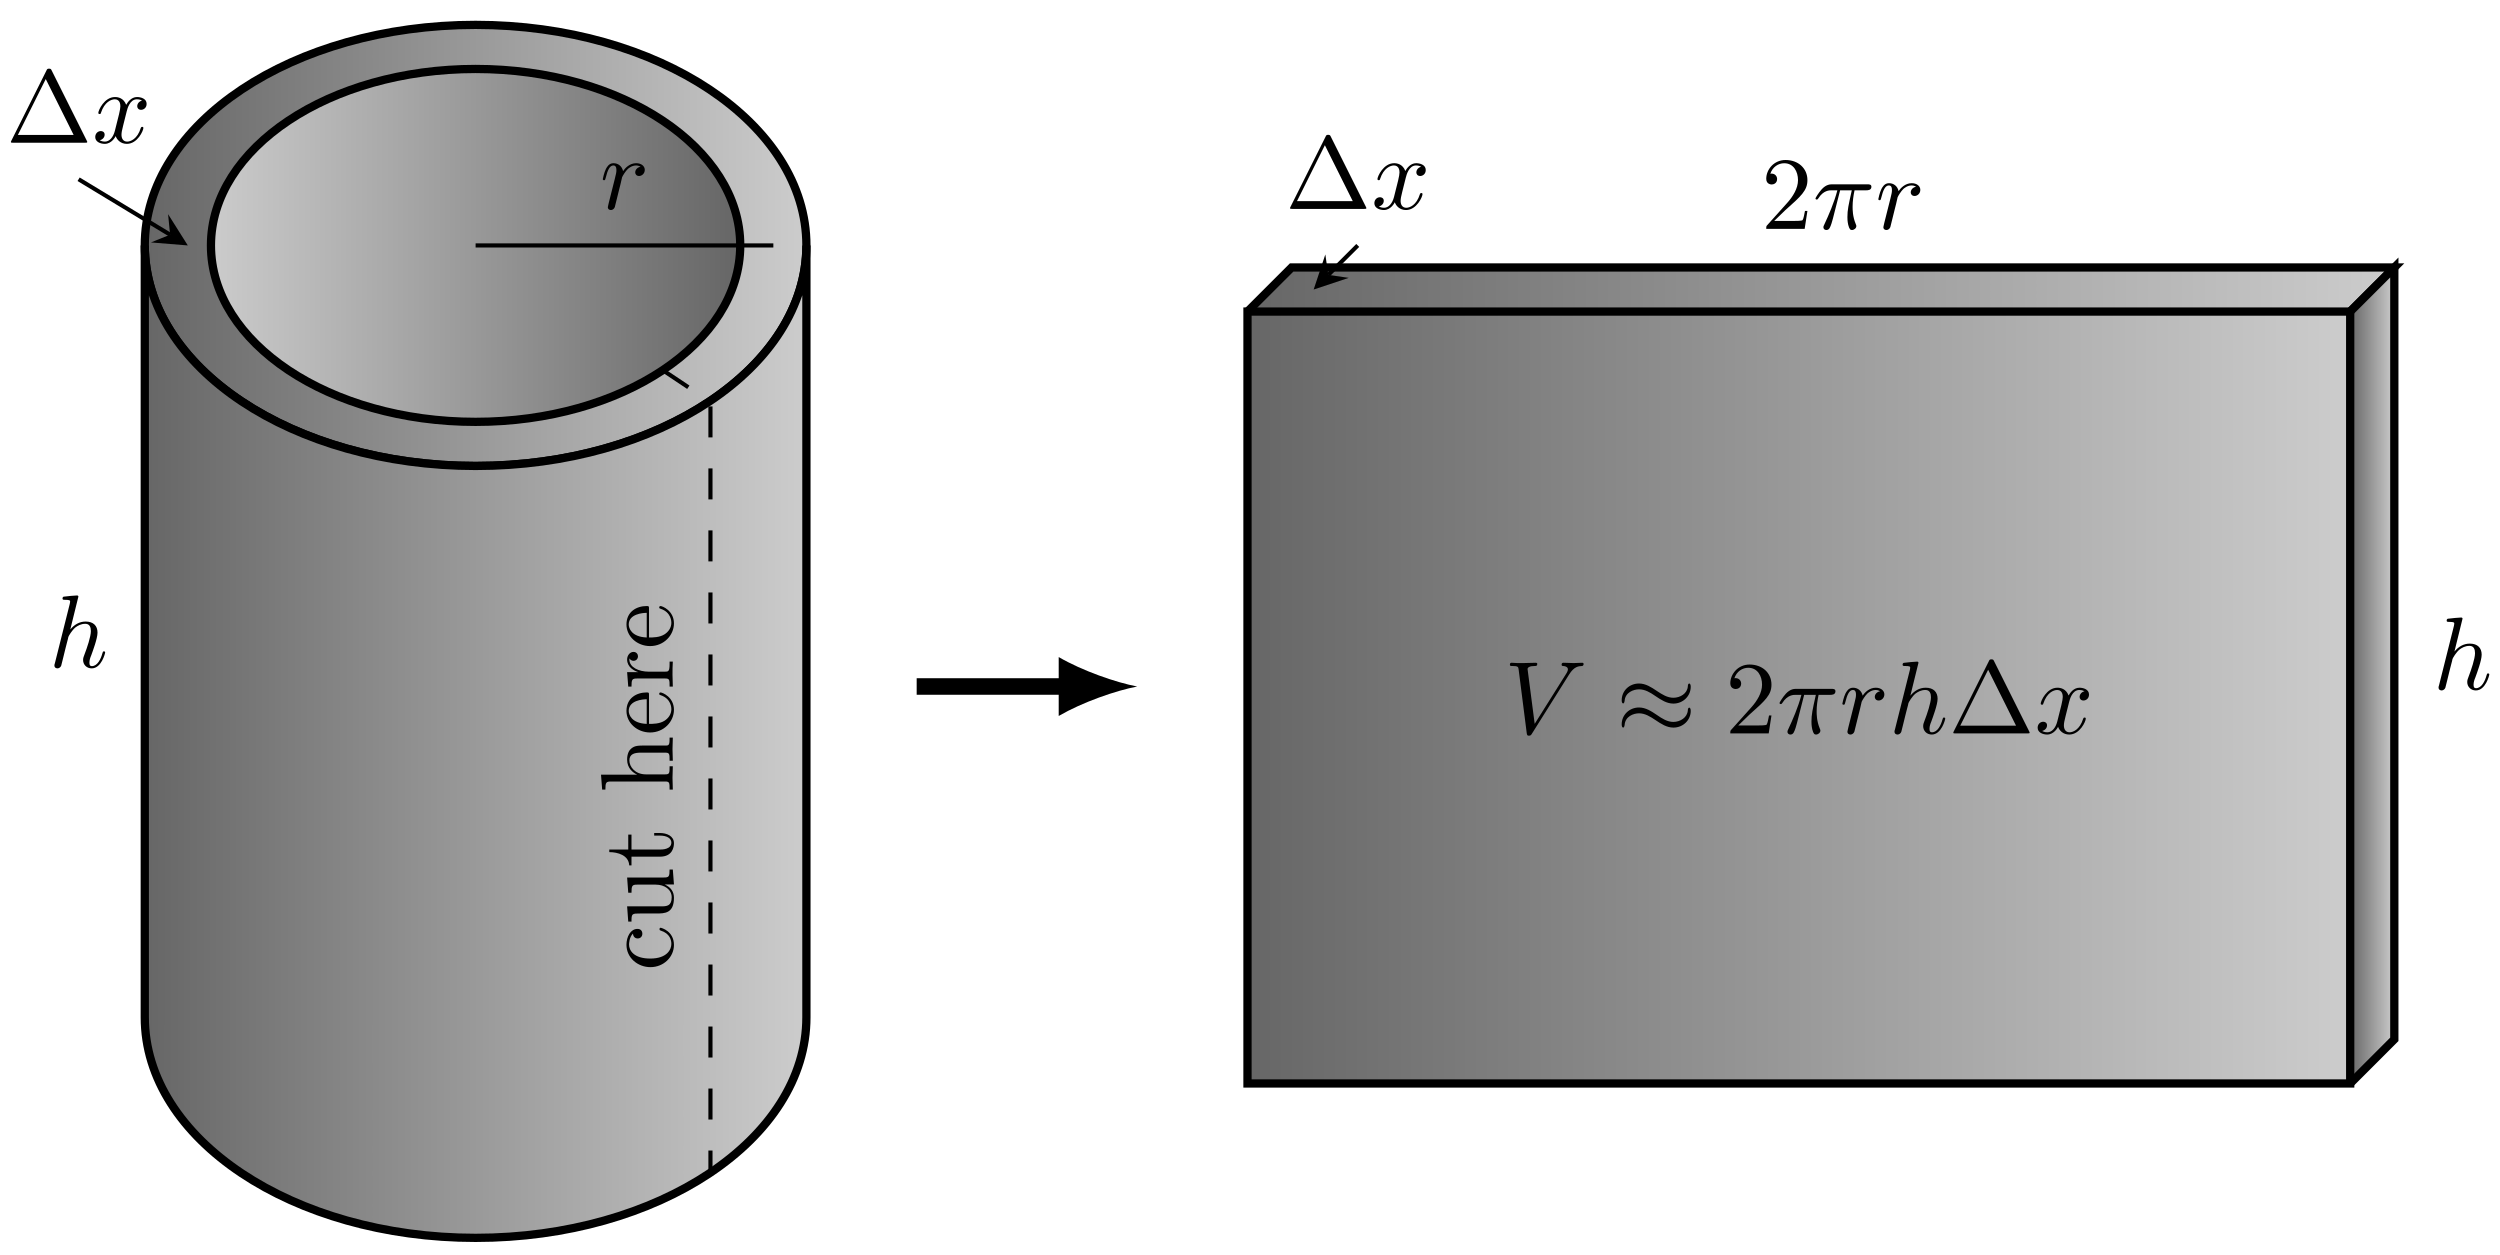 <?xml version="1.0" encoding="UTF-8"?>
<svg xmlns="http://www.w3.org/2000/svg" xmlns:xlink="http://www.w3.org/1999/xlink" width="241pt" height="121pt" viewBox="0 0 241 121" version="1.1">
<defs>
<g>
<symbol overflow="visible" id="glyph0-0">
<path style="stroke:none;" d=""/>
</symbol>
<symbol overflow="visible" id="glyph0-1">
<path style="stroke:none;" d="M 2.859 -6.812 C 2.859 -6.812 2.859 -6.922 2.734 -6.922 C 2.5 -6.922 1.781 -6.844 1.516 -6.812 C 1.438 -6.812 1.328 -6.797 1.328 -6.625 C 1.328 -6.5 1.422 -6.5 1.562 -6.5 C 2.047 -6.5 2.062 -6.438 2.062 -6.328 L 2.031 -6.125 L 0.594 -0.391 C 0.547 -0.25 0.547 -0.234 0.547 -0.172 C 0.547 0.062 0.75 0.109 0.844 0.109 C 1 0.109 1.156 -0.016 1.203 -0.156 L 1.391 -0.906 L 1.609 -1.797 C 1.672 -2.031 1.734 -2.25 1.781 -2.469 C 1.797 -2.531 1.891 -2.859 1.891 -2.922 C 1.922 -3.016 2.234 -3.562 2.578 -3.844 C 2.797 -4 3.094 -4.188 3.531 -4.188 C 3.953 -4.188 4.062 -3.844 4.062 -3.484 C 4.062 -2.953 3.688 -1.859 3.453 -1.25 C 3.375 -1.031 3.312 -0.906 3.312 -0.703 C 3.312 -0.234 3.672 0.109 4.141 0.109 C 5.078 0.109 5.438 -1.344 5.438 -1.422 C 5.438 -1.531 5.359 -1.531 5.328 -1.531 C 5.219 -1.531 5.219 -1.5 5.172 -1.344 C 5.031 -0.812 4.703 -0.109 4.156 -0.109 C 3.984 -0.109 3.922 -0.203 3.922 -0.438 C 3.922 -0.688 4 -0.922 4.094 -1.141 C 4.25 -1.578 4.703 -2.766 4.703 -3.344 C 4.703 -3.984 4.312 -4.406 3.562 -4.406 C 2.938 -4.406 2.453 -4.094 2.078 -3.641 Z M 2.859 -6.812 "/>
</symbol>
<symbol overflow="visible" id="glyph0-2">
<path style="stroke:none;" d="M 0.875 -0.594 C 0.844 -0.438 0.781 -0.203 0.781 -0.156 C 0.781 0.016 0.922 0.109 1.078 0.109 C 1.203 0.109 1.375 0.031 1.453 -0.172 C 1.469 -0.203 1.797 -1.562 1.844 -1.75 C 1.922 -2.078 2.109 -2.766 2.156 -3.047 C 2.203 -3.172 2.484 -3.641 2.719 -3.859 C 2.797 -3.922 3.094 -4.188 3.516 -4.188 C 3.781 -4.188 3.922 -4.062 3.938 -4.062 C 3.641 -4.016 3.422 -3.781 3.422 -3.516 C 3.422 -3.359 3.531 -3.172 3.797 -3.172 C 4.062 -3.172 4.344 -3.406 4.344 -3.766 C 4.344 -4.109 4.031 -4.406 3.516 -4.406 C 2.875 -4.406 2.438 -3.922 2.25 -3.641 C 2.156 -4.094 1.797 -4.406 1.328 -4.406 C 0.875 -4.406 0.688 -4.016 0.594 -3.844 C 0.422 -3.5 0.297 -2.906 0.297 -2.875 C 0.297 -2.766 0.391 -2.766 0.406 -2.766 C 0.516 -2.766 0.516 -2.781 0.578 -3 C 0.75 -3.703 0.953 -4.188 1.312 -4.188 C 1.469 -4.188 1.609 -4.109 1.609 -3.734 C 1.609 -3.516 1.578 -3.406 1.453 -2.891 Z M 0.875 -0.594 "/>
</symbol>
<symbol overflow="visible" id="glyph0-3">
<path style="stroke:none;" d="M 3.328 -3.016 C 3.391 -3.266 3.625 -4.188 4.312 -4.188 C 4.359 -4.188 4.609 -4.188 4.812 -4.062 C 4.531 -4 4.344 -3.766 4.344 -3.516 C 4.344 -3.359 4.453 -3.172 4.719 -3.172 C 4.938 -3.172 5.25 -3.344 5.25 -3.75 C 5.25 -4.266 4.672 -4.406 4.328 -4.406 C 3.75 -4.406 3.406 -3.875 3.281 -3.656 C 3.031 -4.312 2.5 -4.406 2.203 -4.406 C 1.172 -4.406 0.594 -3.125 0.594 -2.875 C 0.594 -2.766 0.703 -2.766 0.719 -2.766 C 0.797 -2.766 0.828 -2.797 0.844 -2.875 C 1.188 -3.938 1.844 -4.188 2.188 -4.188 C 2.375 -4.188 2.719 -4.094 2.719 -3.516 C 2.719 -3.203 2.547 -2.547 2.188 -1.141 C 2.031 -0.531 1.672 -0.109 1.234 -0.109 C 1.172 -0.109 0.953 -0.109 0.734 -0.234 C 0.984 -0.297 1.203 -0.5 1.203 -0.781 C 1.203 -1.047 0.984 -1.125 0.844 -1.125 C 0.531 -1.125 0.297 -0.875 0.297 -0.547 C 0.297 -0.094 0.781 0.109 1.219 0.109 C 1.891 0.109 2.25 -0.594 2.266 -0.641 C 2.391 -0.281 2.75 0.109 3.344 0.109 C 4.375 0.109 4.938 -1.172 4.938 -1.422 C 4.938 -1.531 4.859 -1.531 4.828 -1.531 C 4.734 -1.531 4.719 -1.484 4.688 -1.422 C 4.359 -0.344 3.688 -0.109 3.375 -0.109 C 2.984 -0.109 2.828 -0.422 2.828 -0.766 C 2.828 -0.984 2.875 -1.203 2.984 -1.641 Z M 3.328 -3.016 "/>
</symbol>
<symbol overflow="visible" id="glyph0-4">
<path style="stroke:none;" d="M 2.641 -3.719 L 3.766 -3.719 C 3.438 -2.25 3.344 -1.812 3.344 -1.141 C 3.344 -1 3.344 -0.734 3.422 -0.391 C 3.531 0.047 3.641 0.109 3.781 0.109 C 3.984 0.109 4.203 -0.062 4.203 -0.266 C 4.203 -0.328 4.203 -0.344 4.141 -0.484 C 3.844 -1.203 3.844 -1.859 3.844 -2.141 C 3.844 -2.656 3.922 -3.203 4.031 -3.719 L 5.156 -3.719 C 5.297 -3.719 5.656 -3.719 5.656 -4.062 C 5.656 -4.297 5.438 -4.297 5.25 -4.297 L 1.906 -4.297 C 1.688 -4.297 1.312 -4.297 0.875 -3.828 C 0.531 -3.438 0.266 -2.984 0.266 -2.938 C 0.266 -2.922 0.266 -2.828 0.391 -2.828 C 0.469 -2.828 0.484 -2.875 0.547 -2.953 C 1.031 -3.719 1.609 -3.719 1.812 -3.719 L 2.375 -3.719 C 2.062 -2.516 1.531 -1.312 1.109 -0.406 C 1.031 -0.25 1.031 -0.234 1.031 -0.156 C 1.031 0.031 1.188 0.109 1.312 0.109 C 1.609 0.109 1.688 -0.172 1.812 -0.531 C 1.953 -1 1.953 -1.016 2.078 -1.516 Z M 2.641 -3.719 "/>
</symbol>
<symbol overflow="visible" id="glyph0-5">
<path style="stroke:none;" d="M 6.266 -5.672 C 6.75 -6.453 7.172 -6.484 7.531 -6.5 C 7.656 -6.516 7.672 -6.672 7.672 -6.688 C 7.672 -6.766 7.609 -6.812 7.531 -6.812 C 7.281 -6.812 6.984 -6.781 6.719 -6.781 C 6.391 -6.781 6.047 -6.812 5.734 -6.812 C 5.672 -6.812 5.547 -6.812 5.547 -6.625 C 5.547 -6.516 5.625 -6.5 5.703 -6.5 C 5.969 -6.484 6.156 -6.375 6.156 -6.172 C 6.156 -6.016 6.016 -5.797 6.016 -5.797 L 2.953 -0.922 L 2.266 -6.203 C 2.266 -6.375 2.5 -6.5 2.953 -6.5 C 3.094 -6.5 3.203 -6.5 3.203 -6.703 C 3.203 -6.781 3.125 -6.812 3.078 -6.812 C 2.672 -6.812 2.25 -6.781 1.828 -6.781 C 1.656 -6.781 1.469 -6.781 1.281 -6.781 C 1.109 -6.781 0.922 -6.812 0.75 -6.812 C 0.672 -6.812 0.562 -6.812 0.562 -6.625 C 0.562 -6.5 0.641 -6.5 0.812 -6.5 C 1.359 -6.5 1.375 -6.406 1.406 -6.156 L 2.188 -0.016 C 2.219 0.188 2.266 0.219 2.391 0.219 C 2.547 0.219 2.594 0.172 2.672 0.047 Z M 6.266 -5.672 "/>
</symbol>
<symbol overflow="visible" id="glyph1-0">
<path style="stroke:none;" d=""/>
</symbol>
<symbol overflow="visible" id="glyph1-1">
<path style="stroke:none;" d="M -1.188 -4.141 C -1.281 -4.141 -1.281 -4.031 -1.281 -4 C -1.281 -3.922 -1.25 -3.891 -1.188 -3.875 C -0.266 -3.594 -0.141 -2.938 -0.141 -2.578 C -0.141 -2.047 -0.562 -1.172 -2.172 -1.172 C -3.797 -1.172 -4.219 -1.984 -4.219 -2.516 C -4.219 -2.609 -4.203 -3.234 -3.844 -3.578 C -3.812 -3.172 -3.516 -3.109 -3.391 -3.109 C -3.125 -3.109 -2.938 -3.297 -2.938 -3.562 C -2.938 -3.828 -3.094 -4.031 -3.406 -4.031 C -4.078 -4.031 -4.469 -3.266 -4.469 -2.5 C -4.469 -1.25 -3.391 -0.344 -2.156 -0.344 C -0.875 -0.344 0.109 -1.328 0.109 -2.484 C 0.109 -3.812 -1.094 -4.141 -1.188 -4.141 Z M -1.188 -4.141 "/>
</symbol>
<symbol overflow="visible" id="glyph1-2">
<path style="stroke:none;" d="M 0 -5.328 L -0.312 -5.328 C -0.312 -4.641 -0.375 -4.562 -0.875 -4.562 L -4.406 -4.562 L -4.297 -3.094 L -3.984 -3.094 C -3.984 -3.781 -3.922 -3.875 -3.422 -3.875 L -1.656 -3.875 C -0.781 -3.875 -0.109 -3.391 -0.109 -2.656 C -0.109 -1.828 -0.578 -1.781 -1.094 -1.781 L -4.406 -1.781 L -4.297 -0.312 L -3.984 -0.312 C -3.984 -1.094 -3.953 -1.094 -3.078 -1.094 L -1.578 -1.094 C -0.797 -1.094 0.109 -1.094 0.109 -2.609 C 0.109 -3.172 -0.172 -3.609 -0.781 -3.891 L 0.109 -3.891 Z M 0 -5.328 "/>
</symbol>
<symbol overflow="visible" id="glyph1-3">
<path style="stroke:none;" d="M -1.234 -3.312 L -1.797 -3.312 L -1.797 -3.062 L -1.25 -3.062 C -0.516 -3.062 -0.141 -2.766 -0.141 -2.391 C -0.141 -1.719 -1.047 -1.719 -1.219 -1.719 L -3.984 -1.719 L -3.984 -3.156 L -4.297 -3.156 L -4.297 -1.719 L -6.125 -1.719 L -6.125 -1.469 C -5.312 -1.469 -4.25 -1.172 -4.203 -0.188 L -3.984 -0.188 L -3.984 -1.031 L -1.234 -1.031 C -0.016 -1.031 0.109 -1.969 0.109 -2.328 C 0.109 -3.031 -0.594 -3.312 -1.234 -3.312 Z M -1.234 -3.312 "/>
</symbol>
<symbol overflow="visible" id="glyph1-4">
<path style="stroke:none;" d="M 0 -5.328 L -0.312 -5.328 C -0.312 -4.812 -0.312 -4.562 -0.609 -4.562 L -2.516 -4.562 C -3.375 -4.562 -3.672 -4.562 -4.031 -4.25 C -4.203 -4.109 -4.406 -3.781 -4.406 -3.203 C -4.406 -2.359 -3.812 -1.922 -3.453 -1.766 L -3.453 -1.75 L -6.922 -1.75 L -6.812 -0.312 L -6.5 -0.312 C -6.5 -1.016 -6.438 -1.094 -5.938 -1.094 L -0.75 -1.094 C -0.312 -1.094 -0.312 -0.984 -0.312 -0.312 L 0 -0.312 L -0.031 -1.453 L 0 -2.562 L -0.312 -2.562 C -0.312 -1.891 -0.312 -1.781 -0.75 -1.781 L -2.594 -1.781 C -3.625 -1.781 -4.188 -2.5 -4.188 -3.125 C -4.188 -3.766 -3.656 -3.875 -3.078 -3.875 L -0.75 -3.875 C -0.312 -3.875 -0.312 -3.766 -0.312 -3.094 L 0 -3.094 L -0.031 -4.219 Z M 0 -5.328 "/>
</symbol>
<symbol overflow="visible" id="glyph1-5">
<path style="stroke:none;" d="M -1.188 -4.141 C -1.281 -4.141 -1.312 -4.062 -1.312 -4 C -1.312 -3.922 -1.25 -3.891 -1.172 -3.875 C -0.141 -3.531 -0.141 -2.625 -0.141 -2.531 C -0.141 -2.031 -0.438 -1.641 -0.812 -1.406 C -1.281 -1.109 -1.938 -1.109 -2.297 -1.109 L -2.297 -3.891 C -2.297 -4.109 -2.297 -4.141 -2.516 -4.141 C -3.5 -4.141 -4.469 -3.594 -4.469 -2.359 C -4.469 -1.203 -3.438 -0.281 -2.188 -0.281 C -0.859 -0.281 0.109 -1.328 0.109 -2.469 C 0.109 -3.688 -1 -4.141 -1.188 -4.141 Z M -2.516 -3.484 L -2.516 -1.109 C -4 -1.172 -4.25 -2.016 -4.25 -2.359 C -4.25 -3.375 -2.906 -3.484 -2.516 -3.484 Z M -2.516 -3.484 "/>
</symbol>
<symbol overflow="visible" id="glyph1-6">
<path style="stroke:none;" d="M -3.797 -3.625 C -4.109 -3.625 -4.406 -3.312 -4.406 -2.891 C -4.406 -2.156 -3.734 -1.797 -3.312 -1.672 L -4.406 -1.672 L -4.297 -0.281 L -3.984 -0.281 C -3.984 -0.984 -3.922 -1.062 -3.422 -1.062 L -0.75 -1.062 C -0.312 -1.062 -0.312 -0.953 -0.312 -0.281 L 0 -0.281 L -0.031 -1.422 C -0.031 -1.812 -0.031 -2.281 0 -2.688 L -0.312 -2.688 L -0.312 -2.469 C -0.312 -1.734 -0.422 -1.719 -0.781 -1.719 L -2.312 -1.719 C -3.297 -1.719 -4.188 -2.141 -4.188 -2.891 C -4.188 -2.953 -4.188 -2.984 -4.172 -3 C -4.172 -2.969 -4.047 -2.766 -3.781 -2.766 C -3.516 -2.766 -3.359 -2.984 -3.359 -3.203 C -3.359 -3.375 -3.484 -3.625 -3.797 -3.625 Z M -3.797 -3.625 "/>
</symbol>
<symbol overflow="visible" id="glyph2-0">
<path style="stroke:none;" d=""/>
</symbol>
<symbol overflow="visible" id="glyph2-1">
<path style="stroke:none;" d="M 4.406 -6.953 C 4.344 -7.094 4.312 -7.141 4.141 -7.141 C 3.984 -7.141 3.953 -7.094 3.891 -6.953 L 0.516 -0.203 C 0.469 -0.109 0.469 -0.094 0.469 -0.078 C 0.469 0 0.531 0 0.688 0 L 7.609 0 C 7.766 0 7.828 0 7.828 -0.078 C 7.828 -0.094 7.828 -0.109 7.781 -0.203 Z M 3.828 -6.141 L 6.516 -0.75 L 1.141 -0.75 Z M 3.828 -6.141 "/>
</symbol>
<symbol overflow="visible" id="glyph2-2">
<path style="stroke:none;" d="M 1.266 -0.766 L 2.328 -1.797 C 3.875 -3.172 4.469 -3.703 4.469 -4.703 C 4.469 -5.844 3.578 -6.641 2.359 -6.641 C 1.234 -6.641 0.5 -5.719 0.5 -4.828 C 0.5 -4.281 1 -4.281 1.031 -4.281 C 1.203 -4.281 1.547 -4.391 1.547 -4.812 C 1.547 -5.062 1.359 -5.328 1.016 -5.328 C 0.938 -5.328 0.922 -5.328 0.891 -5.312 C 1.109 -5.969 1.656 -6.328 2.234 -6.328 C 3.141 -6.328 3.562 -5.516 3.562 -4.703 C 3.562 -3.906 3.078 -3.125 2.516 -2.5 L 0.609 -0.375 C 0.5 -0.266 0.5 -0.234 0.5 0 L 4.203 0 L 4.469 -1.734 L 4.234 -1.734 C 4.172 -1.438 4.109 -1 4 -0.844 C 3.938 -0.766 3.281 -0.766 3.062 -0.766 Z M 1.266 -0.766 "/>
</symbol>
<symbol overflow="visible" id="glyph3-0">
<path style="stroke:none;" d=""/>
</symbol>
<symbol overflow="visible" id="glyph3-1">
<path style="stroke:none;" d="M 7.203 -4.5 C 7.203 -4.719 7.125 -4.812 7.062 -4.812 C 7.016 -4.812 6.922 -4.766 6.922 -4.531 C 6.875 -3.844 6.188 -3.438 5.531 -3.438 C 4.953 -3.438 4.453 -3.75 3.938 -4.094 C 3.406 -4.453 2.859 -4.812 2.219 -4.812 C 1.281 -4.812 0.547 -4.109 0.547 -3.188 C 0.547 -2.969 0.625 -2.891 0.688 -2.891 C 0.781 -2.891 0.828 -3.078 0.828 -3.125 C 0.875 -3.953 1.688 -4.25 2.219 -4.25 C 2.797 -4.25 3.297 -3.953 3.812 -3.594 C 4.344 -3.234 4.891 -2.875 5.531 -2.875 C 6.453 -2.875 7.203 -3.594 7.203 -4.5 Z M 7.203 -2.172 C 7.203 -2.469 7.078 -2.484 7.062 -2.484 C 7.016 -2.484 6.922 -2.438 6.922 -2.219 C 6.875 -1.531 6.188 -1.109 5.531 -1.109 C 4.953 -1.109 4.453 -1.422 3.938 -1.781 C 3.406 -2.141 2.859 -2.5 2.219 -2.5 C 1.281 -2.5 0.547 -1.781 0.547 -0.875 C 0.547 -0.641 0.625 -0.562 0.688 -0.562 C 0.781 -0.562 0.828 -0.75 0.828 -0.797 C 0.875 -1.641 1.688 -1.938 2.219 -1.938 C 2.797 -1.938 3.297 -1.625 3.812 -1.281 C 4.344 -0.922 4.891 -0.562 5.531 -0.562 C 6.484 -0.562 7.203 -1.297 7.203 -2.172 Z M 7.203 -2.172 "/>
</symbol>
</g>
<clipPath id="clip1">
  <path d="M 13 2 L 78 2 L 78 45 L 13 45 Z M 13 2 "/>
</clipPath>
<clipPath id="clip2">
  <path d="M 77.738 23.66 C 77.738 11.918 63.461 2.398 45.848 2.398 C 28.234 2.398 13.957 11.918 13.957 23.66 C 13.957 35.402 28.234 44.918 45.848 44.918 C 63.461 44.918 77.738 35.402 77.738 23.66 Z M 77.738 23.66 "/>
</clipPath>
<linearGradient id="linear0" gradientUnits="userSpaceOnUse" x1="0" y1="25.003" x2="0" y2="74.997" gradientTransform="matrix(0,-0.851,-1.276,0,109.636,66.184)">
<stop offset="0" style="stop-color:rgb(79.997%,79.997%,79.997%);stop-opacity:1;"/>
<stop offset="0.008" style="stop-color:rgb(79.84%,79.84%,79.84%);stop-opacity:1;"/>
<stop offset="0.016" style="stop-color:rgb(79.527%,79.527%,79.527%);stop-opacity:1;"/>
<stop offset="0.023" style="stop-color:rgb(79.216%,79.216%,79.216%);stop-opacity:1;"/>
<stop offset="0.031" style="stop-color:rgb(78.903%,78.903%,78.903%);stop-opacity:1;"/>
<stop offset="0.039" style="stop-color:rgb(78.59%,78.59%,78.59%);stop-opacity:1;"/>
<stop offset="0.047" style="stop-color:rgb(78.278%,78.278%,78.278%);stop-opacity:1;"/>
<stop offset="0.055" style="stop-color:rgb(77.965%,77.965%,77.965%);stop-opacity:1;"/>
<stop offset="0.062" style="stop-color:rgb(77.654%,77.654%,77.654%);stop-opacity:1;"/>
<stop offset="0.07" style="stop-color:rgb(77.341%,77.341%,77.341%);stop-opacity:1;"/>
<stop offset="0.078" style="stop-color:rgb(77.028%,77.028%,77.028%);stop-opacity:1;"/>
<stop offset="0.086" style="stop-color:rgb(76.715%,76.715%,76.715%);stop-opacity:1;"/>
<stop offset="0.094" style="stop-color:rgb(76.402%,76.402%,76.402%);stop-opacity:1;"/>
<stop offset="0.102" style="stop-color:rgb(76.091%,76.091%,76.091%);stop-opacity:1;"/>
<stop offset="0.109" style="stop-color:rgb(75.778%,75.778%,75.778%);stop-opacity:1;"/>
<stop offset="0.117" style="stop-color:rgb(75.465%,75.465%,75.465%);stop-opacity:1;"/>
<stop offset="0.125" style="stop-color:rgb(75.153%,75.153%,75.153%);stop-opacity:1;"/>
<stop offset="0.133" style="stop-color:rgb(74.841%,74.841%,74.841%);stop-opacity:1;"/>
<stop offset="0.141" style="stop-color:rgb(74.529%,74.529%,74.529%);stop-opacity:1;"/>
<stop offset="0.148" style="stop-color:rgb(74.216%,74.216%,74.216%);stop-opacity:1;"/>
<stop offset="0.156" style="stop-color:rgb(73.903%,73.903%,73.903%);stop-opacity:1;"/>
<stop offset="0.164" style="stop-color:rgb(73.59%,73.59%,73.59%);stop-opacity:1;"/>
<stop offset="0.172" style="stop-color:rgb(73.279%,73.279%,73.279%);stop-opacity:1;"/>
<stop offset="0.18" style="stop-color:rgb(72.966%,72.966%,72.966%);stop-opacity:1;"/>
<stop offset="0.188" style="stop-color:rgb(72.653%,72.653%,72.653%);stop-opacity:1;"/>
<stop offset="0.195" style="stop-color:rgb(72.34%,72.34%,72.34%);stop-opacity:1;"/>
<stop offset="0.203" style="stop-color:rgb(72.029%,72.029%,72.029%);stop-opacity:1;"/>
<stop offset="0.211" style="stop-color:rgb(71.716%,71.716%,71.716%);stop-opacity:1;"/>
<stop offset="0.219" style="stop-color:rgb(71.404%,71.404%,71.404%);stop-opacity:1;"/>
<stop offset="0.227" style="stop-color:rgb(71.091%,71.091%,71.091%);stop-opacity:1;"/>
<stop offset="0.234" style="stop-color:rgb(70.778%,70.778%,70.778%);stop-opacity:1;"/>
<stop offset="0.242" style="stop-color:rgb(70.467%,70.467%,70.467%);stop-opacity:1;"/>
<stop offset="0.25" style="stop-color:rgb(70.154%,70.154%,70.154%);stop-opacity:1;"/>
<stop offset="0.258" style="stop-color:rgb(69.841%,69.841%,69.841%);stop-opacity:1;"/>
<stop offset="0.266" style="stop-color:rgb(69.528%,69.528%,69.528%);stop-opacity:1;"/>
<stop offset="0.273" style="stop-color:rgb(69.215%,69.215%,69.215%);stop-opacity:1;"/>
<stop offset="0.281" style="stop-color:rgb(68.904%,68.904%,68.904%);stop-opacity:1;"/>
<stop offset="0.289" style="stop-color:rgb(68.591%,68.591%,68.591%);stop-opacity:1;"/>
<stop offset="0.297" style="stop-color:rgb(68.279%,68.279%,68.279%);stop-opacity:1;"/>
<stop offset="0.305" style="stop-color:rgb(67.966%,67.966%,67.966%);stop-opacity:1;"/>
<stop offset="0.312" style="stop-color:rgb(67.654%,67.654%,67.654%);stop-opacity:1;"/>
<stop offset="0.32" style="stop-color:rgb(67.342%,67.342%,67.342%);stop-opacity:1;"/>
<stop offset="0.328" style="stop-color:rgb(67.029%,67.029%,67.029%);stop-opacity:1;"/>
<stop offset="0.336" style="stop-color:rgb(66.716%,66.716%,66.716%);stop-opacity:1;"/>
<stop offset="0.344" style="stop-color:rgb(66.403%,66.403%,66.403%);stop-opacity:1;"/>
<stop offset="0.352" style="stop-color:rgb(66.092%,66.092%,66.092%);stop-opacity:1;"/>
<stop offset="0.359" style="stop-color:rgb(65.779%,65.779%,65.779%);stop-opacity:1;"/>
<stop offset="0.367" style="stop-color:rgb(65.466%,65.466%,65.466%);stop-opacity:1;"/>
<stop offset="0.375" style="stop-color:rgb(65.154%,65.154%,65.154%);stop-opacity:1;"/>
<stop offset="0.383" style="stop-color:rgb(64.842%,64.842%,64.842%);stop-opacity:1;"/>
<stop offset="0.391" style="stop-color:rgb(64.529%,64.529%,64.529%);stop-opacity:1;"/>
<stop offset="0.398" style="stop-color:rgb(64.217%,64.217%,64.217%);stop-opacity:1;"/>
<stop offset="0.406" style="stop-color:rgb(63.904%,63.904%,63.904%);stop-opacity:1;"/>
<stop offset="0.414" style="stop-color:rgb(63.591%,63.591%,63.591%);stop-opacity:1;"/>
<stop offset="0.422" style="stop-color:rgb(63.28%,63.28%,63.28%);stop-opacity:1;"/>
<stop offset="0.43" style="stop-color:rgb(62.967%,62.967%,62.967%);stop-opacity:1;"/>
<stop offset="0.438" style="stop-color:rgb(62.654%,62.654%,62.654%);stop-opacity:1;"/>
<stop offset="0.445" style="stop-color:rgb(62.341%,62.341%,62.341%);stop-opacity:1;"/>
<stop offset="0.453" style="stop-color:rgb(62.029%,62.029%,62.029%);stop-opacity:1;"/>
<stop offset="0.461" style="stop-color:rgb(61.717%,61.717%,61.717%);stop-opacity:1;"/>
<stop offset="0.469" style="stop-color:rgb(61.404%,61.404%,61.404%);stop-opacity:1;"/>
<stop offset="0.477" style="stop-color:rgb(61.092%,61.092%,61.092%);stop-opacity:1;"/>
<stop offset="0.484" style="stop-color:rgb(60.779%,60.779%,60.779%);stop-opacity:1;"/>
<stop offset="0.492" style="stop-color:rgb(60.468%,60.468%,60.468%);stop-opacity:1;"/>
<stop offset="0.5" style="stop-color:rgb(60.155%,60.155%,60.155%);stop-opacity:1;"/>
<stop offset="0.508" style="stop-color:rgb(59.842%,59.842%,59.842%);stop-opacity:1;"/>
<stop offset="0.516" style="stop-color:rgb(59.529%,59.529%,59.529%);stop-opacity:1;"/>
<stop offset="0.523" style="stop-color:rgb(59.216%,59.216%,59.216%);stop-opacity:1;"/>
<stop offset="0.531" style="stop-color:rgb(58.905%,58.905%,58.905%);stop-opacity:1;"/>
<stop offset="0.539" style="stop-color:rgb(58.592%,58.592%,58.592%);stop-opacity:1;"/>
<stop offset="0.547" style="stop-color:rgb(58.279%,58.279%,58.279%);stop-opacity:1;"/>
<stop offset="0.555" style="stop-color:rgb(57.967%,57.967%,57.967%);stop-opacity:1;"/>
<stop offset="0.562" style="stop-color:rgb(57.655%,57.655%,57.655%);stop-opacity:1;"/>
<stop offset="0.57" style="stop-color:rgb(57.343%,57.343%,57.343%);stop-opacity:1;"/>
<stop offset="0.578" style="stop-color:rgb(57.03%,57.03%,57.03%);stop-opacity:1;"/>
<stop offset="0.586" style="stop-color:rgb(56.717%,56.717%,56.717%);stop-opacity:1;"/>
<stop offset="0.594" style="stop-color:rgb(56.406%,56.406%,56.406%);stop-opacity:1;"/>
<stop offset="0.602" style="stop-color:rgb(56.093%,56.093%,56.093%);stop-opacity:1;"/>
<stop offset="0.609" style="stop-color:rgb(55.78%,55.78%,55.78%);stop-opacity:1;"/>
<stop offset="0.617" style="stop-color:rgb(55.467%,55.467%,55.467%);stop-opacity:1;"/>
<stop offset="0.625" style="stop-color:rgb(55.156%,55.156%,55.156%);stop-opacity:1;"/>
<stop offset="0.633" style="stop-color:rgb(54.843%,54.843%,54.843%);stop-opacity:1;"/>
<stop offset="0.641" style="stop-color:rgb(54.53%,54.53%,54.53%);stop-opacity:1;"/>
<stop offset="0.648" style="stop-color:rgb(54.218%,54.218%,54.218%);stop-opacity:1;"/>
<stop offset="0.656" style="stop-color:rgb(53.906%,53.906%,53.906%);stop-opacity:1;"/>
<stop offset="0.664" style="stop-color:rgb(53.593%,53.593%,53.593%);stop-opacity:1;"/>
<stop offset="0.672" style="stop-color:rgb(53.281%,53.281%,53.281%);stop-opacity:1;"/>
<stop offset="0.68" style="stop-color:rgb(52.968%,52.968%,52.968%);stop-opacity:1;"/>
<stop offset="0.688" style="stop-color:rgb(52.655%,52.655%,52.655%);stop-opacity:1;"/>
<stop offset="0.695" style="stop-color:rgb(52.344%,52.344%,52.344%);stop-opacity:1;"/>
<stop offset="0.703" style="stop-color:rgb(52.031%,52.031%,52.031%);stop-opacity:1;"/>
<stop offset="0.711" style="stop-color:rgb(51.718%,51.718%,51.718%);stop-opacity:1;"/>
<stop offset="0.719" style="stop-color:rgb(51.405%,51.405%,51.405%);stop-opacity:1;"/>
<stop offset="0.727" style="stop-color:rgb(51.094%,51.094%,51.094%);stop-opacity:1;"/>
<stop offset="0.734" style="stop-color:rgb(50.781%,50.781%,50.781%);stop-opacity:1;"/>
<stop offset="0.742" style="stop-color:rgb(50.468%,50.468%,50.468%);stop-opacity:1;"/>
<stop offset="0.75" style="stop-color:rgb(50.156%,50.156%,50.156%);stop-opacity:1;"/>
<stop offset="0.758" style="stop-color:rgb(49.844%,49.844%,49.844%);stop-opacity:1;"/>
<stop offset="0.766" style="stop-color:rgb(49.532%,49.532%,49.532%);stop-opacity:1;"/>
<stop offset="0.773" style="stop-color:rgb(49.219%,49.219%,49.219%);stop-opacity:1;"/>
<stop offset="0.781" style="stop-color:rgb(48.906%,48.906%,48.906%);stop-opacity:1;"/>
<stop offset="0.789" style="stop-color:rgb(48.595%,48.595%,48.595%);stop-opacity:1;"/>
<stop offset="0.797" style="stop-color:rgb(48.282%,48.282%,48.282%);stop-opacity:1;"/>
<stop offset="0.805" style="stop-color:rgb(47.969%,47.969%,47.969%);stop-opacity:1;"/>
<stop offset="0.812" style="stop-color:rgb(47.656%,47.656%,47.656%);stop-opacity:1;"/>
<stop offset="0.82" style="stop-color:rgb(47.345%,47.345%,47.345%);stop-opacity:1;"/>
<stop offset="0.828" style="stop-color:rgb(47.032%,47.032%,47.032%);stop-opacity:1;"/>
<stop offset="0.836" style="stop-color:rgb(46.719%,46.719%,46.719%);stop-opacity:1;"/>
<stop offset="0.844" style="stop-color:rgb(46.407%,46.407%,46.407%);stop-opacity:1;"/>
<stop offset="0.852" style="stop-color:rgb(46.094%,46.094%,46.094%);stop-opacity:1;"/>
<stop offset="0.859" style="stop-color:rgb(45.782%,45.782%,45.782%);stop-opacity:1;"/>
<stop offset="0.867" style="stop-color:rgb(45.47%,45.47%,45.47%);stop-opacity:1;"/>
<stop offset="0.875" style="stop-color:rgb(45.157%,45.157%,45.157%);stop-opacity:1;"/>
<stop offset="0.883" style="stop-color:rgb(44.844%,44.844%,44.844%);stop-opacity:1;"/>
<stop offset="0.891" style="stop-color:rgb(44.533%,44.533%,44.533%);stop-opacity:1;"/>
<stop offset="0.898" style="stop-color:rgb(44.22%,44.22%,44.22%);stop-opacity:1;"/>
<stop offset="0.906" style="stop-color:rgb(43.907%,43.907%,43.907%);stop-opacity:1;"/>
<stop offset="0.914" style="stop-color:rgb(43.594%,43.594%,43.594%);stop-opacity:1;"/>
<stop offset="0.922" style="stop-color:rgb(43.283%,43.283%,43.283%);stop-opacity:1;"/>
<stop offset="0.93" style="stop-color:rgb(42.97%,42.97%,42.97%);stop-opacity:1;"/>
<stop offset="0.938" style="stop-color:rgb(42.657%,42.657%,42.657%);stop-opacity:1;"/>
<stop offset="0.945" style="stop-color:rgb(42.345%,42.345%,42.345%);stop-opacity:1;"/>
<stop offset="0.953" style="stop-color:rgb(42.033%,42.033%,42.033%);stop-opacity:1;"/>
<stop offset="0.961" style="stop-color:rgb(41.721%,41.721%,41.721%);stop-opacity:1;"/>
<stop offset="0.969" style="stop-color:rgb(41.408%,41.408%,41.408%);stop-opacity:1;"/>
<stop offset="0.977" style="stop-color:rgb(41.095%,41.095%,41.095%);stop-opacity:1;"/>
<stop offset="0.984" style="stop-color:rgb(40.784%,40.784%,40.784%);stop-opacity:1;"/>
<stop offset="0.992" style="stop-color:rgb(40.471%,40.471%,40.471%);stop-opacity:1;"/>
<stop offset="1" style="stop-color:rgb(40.158%,40.158%,40.158%);stop-opacity:1;"/>
</linearGradient>
<clipPath id="clip3">
  <path d="M 13 23 L 78 23 L 78 120 L 13 120 Z M 13 23 "/>
</clipPath>
<clipPath id="clip4">
  <path d="M 13.957 23.66 L 13.957 98.07 C 13.957 109.812 28.234 119.332 45.848 119.332 C 63.461 119.332 77.738 109.812 77.738 98.07 L 77.738 23.66 C 77.738 35.402 63.461 44.918 45.848 44.918 C 28.234 44.918 13.957 35.402 13.957 23.66 "/>
</clipPath>
<linearGradient id="linear1" gradientUnits="userSpaceOnUse" x1="0" y1="25.003" x2="0" y2="74.997" gradientTransform="matrix(0,-1.914,-1.276,0,109.636,167.179)">
<stop offset="0" style="stop-color:rgb(79.997%,79.997%,79.997%);stop-opacity:1;"/>
<stop offset="0.008" style="stop-color:rgb(79.84%,79.84%,79.84%);stop-opacity:1;"/>
<stop offset="0.016" style="stop-color:rgb(79.527%,79.527%,79.527%);stop-opacity:1;"/>
<stop offset="0.023" style="stop-color:rgb(79.216%,79.216%,79.216%);stop-opacity:1;"/>
<stop offset="0.031" style="stop-color:rgb(78.903%,78.903%,78.903%);stop-opacity:1;"/>
<stop offset="0.039" style="stop-color:rgb(78.59%,78.59%,78.59%);stop-opacity:1;"/>
<stop offset="0.047" style="stop-color:rgb(78.278%,78.278%,78.278%);stop-opacity:1;"/>
<stop offset="0.055" style="stop-color:rgb(77.965%,77.965%,77.965%);stop-opacity:1;"/>
<stop offset="0.062" style="stop-color:rgb(77.654%,77.654%,77.654%);stop-opacity:1;"/>
<stop offset="0.07" style="stop-color:rgb(77.341%,77.341%,77.341%);stop-opacity:1;"/>
<stop offset="0.078" style="stop-color:rgb(77.028%,77.028%,77.028%);stop-opacity:1;"/>
<stop offset="0.086" style="stop-color:rgb(76.715%,76.715%,76.715%);stop-opacity:1;"/>
<stop offset="0.094" style="stop-color:rgb(76.402%,76.402%,76.402%);stop-opacity:1;"/>
<stop offset="0.102" style="stop-color:rgb(76.091%,76.091%,76.091%);stop-opacity:1;"/>
<stop offset="0.109" style="stop-color:rgb(75.778%,75.778%,75.778%);stop-opacity:1;"/>
<stop offset="0.117" style="stop-color:rgb(75.465%,75.465%,75.465%);stop-opacity:1;"/>
<stop offset="0.125" style="stop-color:rgb(75.153%,75.153%,75.153%);stop-opacity:1;"/>
<stop offset="0.133" style="stop-color:rgb(74.841%,74.841%,74.841%);stop-opacity:1;"/>
<stop offset="0.141" style="stop-color:rgb(74.529%,74.529%,74.529%);stop-opacity:1;"/>
<stop offset="0.148" style="stop-color:rgb(74.216%,74.216%,74.216%);stop-opacity:1;"/>
<stop offset="0.156" style="stop-color:rgb(73.903%,73.903%,73.903%);stop-opacity:1;"/>
<stop offset="0.164" style="stop-color:rgb(73.59%,73.59%,73.59%);stop-opacity:1;"/>
<stop offset="0.172" style="stop-color:rgb(73.279%,73.279%,73.279%);stop-opacity:1;"/>
<stop offset="0.18" style="stop-color:rgb(72.966%,72.966%,72.966%);stop-opacity:1;"/>
<stop offset="0.188" style="stop-color:rgb(72.653%,72.653%,72.653%);stop-opacity:1;"/>
<stop offset="0.195" style="stop-color:rgb(72.34%,72.34%,72.34%);stop-opacity:1;"/>
<stop offset="0.203" style="stop-color:rgb(72.029%,72.029%,72.029%);stop-opacity:1;"/>
<stop offset="0.211" style="stop-color:rgb(71.716%,71.716%,71.716%);stop-opacity:1;"/>
<stop offset="0.219" style="stop-color:rgb(71.404%,71.404%,71.404%);stop-opacity:1;"/>
<stop offset="0.227" style="stop-color:rgb(71.091%,71.091%,71.091%);stop-opacity:1;"/>
<stop offset="0.234" style="stop-color:rgb(70.778%,70.778%,70.778%);stop-opacity:1;"/>
<stop offset="0.242" style="stop-color:rgb(70.467%,70.467%,70.467%);stop-opacity:1;"/>
<stop offset="0.25" style="stop-color:rgb(70.154%,70.154%,70.154%);stop-opacity:1;"/>
<stop offset="0.258" style="stop-color:rgb(69.841%,69.841%,69.841%);stop-opacity:1;"/>
<stop offset="0.266" style="stop-color:rgb(69.528%,69.528%,69.528%);stop-opacity:1;"/>
<stop offset="0.273" style="stop-color:rgb(69.215%,69.215%,69.215%);stop-opacity:1;"/>
<stop offset="0.281" style="stop-color:rgb(68.904%,68.904%,68.904%);stop-opacity:1;"/>
<stop offset="0.289" style="stop-color:rgb(68.591%,68.591%,68.591%);stop-opacity:1;"/>
<stop offset="0.297" style="stop-color:rgb(68.279%,68.279%,68.279%);stop-opacity:1;"/>
<stop offset="0.305" style="stop-color:rgb(67.966%,67.966%,67.966%);stop-opacity:1;"/>
<stop offset="0.312" style="stop-color:rgb(67.654%,67.654%,67.654%);stop-opacity:1;"/>
<stop offset="0.32" style="stop-color:rgb(67.342%,67.342%,67.342%);stop-opacity:1;"/>
<stop offset="0.328" style="stop-color:rgb(67.029%,67.029%,67.029%);stop-opacity:1;"/>
<stop offset="0.336" style="stop-color:rgb(66.716%,66.716%,66.716%);stop-opacity:1;"/>
<stop offset="0.344" style="stop-color:rgb(66.403%,66.403%,66.403%);stop-opacity:1;"/>
<stop offset="0.352" style="stop-color:rgb(66.092%,66.092%,66.092%);stop-opacity:1;"/>
<stop offset="0.359" style="stop-color:rgb(65.779%,65.779%,65.779%);stop-opacity:1;"/>
<stop offset="0.367" style="stop-color:rgb(65.466%,65.466%,65.466%);stop-opacity:1;"/>
<stop offset="0.375" style="stop-color:rgb(65.154%,65.154%,65.154%);stop-opacity:1;"/>
<stop offset="0.383" style="stop-color:rgb(64.842%,64.842%,64.842%);stop-opacity:1;"/>
<stop offset="0.391" style="stop-color:rgb(64.529%,64.529%,64.529%);stop-opacity:1;"/>
<stop offset="0.398" style="stop-color:rgb(64.217%,64.217%,64.217%);stop-opacity:1;"/>
<stop offset="0.406" style="stop-color:rgb(63.904%,63.904%,63.904%);stop-opacity:1;"/>
<stop offset="0.414" style="stop-color:rgb(63.591%,63.591%,63.591%);stop-opacity:1;"/>
<stop offset="0.422" style="stop-color:rgb(63.28%,63.28%,63.28%);stop-opacity:1;"/>
<stop offset="0.43" style="stop-color:rgb(62.967%,62.967%,62.967%);stop-opacity:1;"/>
<stop offset="0.438" style="stop-color:rgb(62.654%,62.654%,62.654%);stop-opacity:1;"/>
<stop offset="0.445" style="stop-color:rgb(62.341%,62.341%,62.341%);stop-opacity:1;"/>
<stop offset="0.453" style="stop-color:rgb(62.029%,62.029%,62.029%);stop-opacity:1;"/>
<stop offset="0.461" style="stop-color:rgb(61.717%,61.717%,61.717%);stop-opacity:1;"/>
<stop offset="0.469" style="stop-color:rgb(61.404%,61.404%,61.404%);stop-opacity:1;"/>
<stop offset="0.477" style="stop-color:rgb(61.092%,61.092%,61.092%);stop-opacity:1;"/>
<stop offset="0.484" style="stop-color:rgb(60.779%,60.779%,60.779%);stop-opacity:1;"/>
<stop offset="0.492" style="stop-color:rgb(60.468%,60.468%,60.468%);stop-opacity:1;"/>
<stop offset="0.5" style="stop-color:rgb(60.155%,60.155%,60.155%);stop-opacity:1;"/>
<stop offset="0.508" style="stop-color:rgb(59.842%,59.842%,59.842%);stop-opacity:1;"/>
<stop offset="0.516" style="stop-color:rgb(59.529%,59.529%,59.529%);stop-opacity:1;"/>
<stop offset="0.523" style="stop-color:rgb(59.216%,59.216%,59.216%);stop-opacity:1;"/>
<stop offset="0.531" style="stop-color:rgb(58.905%,58.905%,58.905%);stop-opacity:1;"/>
<stop offset="0.539" style="stop-color:rgb(58.592%,58.592%,58.592%);stop-opacity:1;"/>
<stop offset="0.547" style="stop-color:rgb(58.279%,58.279%,58.279%);stop-opacity:1;"/>
<stop offset="0.555" style="stop-color:rgb(57.967%,57.967%,57.967%);stop-opacity:1;"/>
<stop offset="0.562" style="stop-color:rgb(57.655%,57.655%,57.655%);stop-opacity:1;"/>
<stop offset="0.57" style="stop-color:rgb(57.343%,57.343%,57.343%);stop-opacity:1;"/>
<stop offset="0.578" style="stop-color:rgb(57.03%,57.03%,57.03%);stop-opacity:1;"/>
<stop offset="0.586" style="stop-color:rgb(56.717%,56.717%,56.717%);stop-opacity:1;"/>
<stop offset="0.594" style="stop-color:rgb(56.406%,56.406%,56.406%);stop-opacity:1;"/>
<stop offset="0.602" style="stop-color:rgb(56.093%,56.093%,56.093%);stop-opacity:1;"/>
<stop offset="0.609" style="stop-color:rgb(55.78%,55.78%,55.78%);stop-opacity:1;"/>
<stop offset="0.617" style="stop-color:rgb(55.467%,55.467%,55.467%);stop-opacity:1;"/>
<stop offset="0.625" style="stop-color:rgb(55.156%,55.156%,55.156%);stop-opacity:1;"/>
<stop offset="0.633" style="stop-color:rgb(54.843%,54.843%,54.843%);stop-opacity:1;"/>
<stop offset="0.641" style="stop-color:rgb(54.53%,54.53%,54.53%);stop-opacity:1;"/>
<stop offset="0.648" style="stop-color:rgb(54.218%,54.218%,54.218%);stop-opacity:1;"/>
<stop offset="0.656" style="stop-color:rgb(53.906%,53.906%,53.906%);stop-opacity:1;"/>
<stop offset="0.664" style="stop-color:rgb(53.593%,53.593%,53.593%);stop-opacity:1;"/>
<stop offset="0.672" style="stop-color:rgb(53.281%,53.281%,53.281%);stop-opacity:1;"/>
<stop offset="0.68" style="stop-color:rgb(52.968%,52.968%,52.968%);stop-opacity:1;"/>
<stop offset="0.688" style="stop-color:rgb(52.655%,52.655%,52.655%);stop-opacity:1;"/>
<stop offset="0.695" style="stop-color:rgb(52.344%,52.344%,52.344%);stop-opacity:1;"/>
<stop offset="0.703" style="stop-color:rgb(52.031%,52.031%,52.031%);stop-opacity:1;"/>
<stop offset="0.711" style="stop-color:rgb(51.718%,51.718%,51.718%);stop-opacity:1;"/>
<stop offset="0.719" style="stop-color:rgb(51.405%,51.405%,51.405%);stop-opacity:1;"/>
<stop offset="0.727" style="stop-color:rgb(51.094%,51.094%,51.094%);stop-opacity:1;"/>
<stop offset="0.734" style="stop-color:rgb(50.781%,50.781%,50.781%);stop-opacity:1;"/>
<stop offset="0.742" style="stop-color:rgb(50.468%,50.468%,50.468%);stop-opacity:1;"/>
<stop offset="0.75" style="stop-color:rgb(50.156%,50.156%,50.156%);stop-opacity:1;"/>
<stop offset="0.758" style="stop-color:rgb(49.844%,49.844%,49.844%);stop-opacity:1;"/>
<stop offset="0.766" style="stop-color:rgb(49.532%,49.532%,49.532%);stop-opacity:1;"/>
<stop offset="0.773" style="stop-color:rgb(49.219%,49.219%,49.219%);stop-opacity:1;"/>
<stop offset="0.781" style="stop-color:rgb(48.906%,48.906%,48.906%);stop-opacity:1;"/>
<stop offset="0.789" style="stop-color:rgb(48.595%,48.595%,48.595%);stop-opacity:1;"/>
<stop offset="0.797" style="stop-color:rgb(48.282%,48.282%,48.282%);stop-opacity:1;"/>
<stop offset="0.805" style="stop-color:rgb(47.969%,47.969%,47.969%);stop-opacity:1;"/>
<stop offset="0.812" style="stop-color:rgb(47.656%,47.656%,47.656%);stop-opacity:1;"/>
<stop offset="0.82" style="stop-color:rgb(47.345%,47.345%,47.345%);stop-opacity:1;"/>
<stop offset="0.828" style="stop-color:rgb(47.032%,47.032%,47.032%);stop-opacity:1;"/>
<stop offset="0.836" style="stop-color:rgb(46.719%,46.719%,46.719%);stop-opacity:1;"/>
<stop offset="0.844" style="stop-color:rgb(46.407%,46.407%,46.407%);stop-opacity:1;"/>
<stop offset="0.852" style="stop-color:rgb(46.094%,46.094%,46.094%);stop-opacity:1;"/>
<stop offset="0.859" style="stop-color:rgb(45.782%,45.782%,45.782%);stop-opacity:1;"/>
<stop offset="0.867" style="stop-color:rgb(45.47%,45.47%,45.47%);stop-opacity:1;"/>
<stop offset="0.875" style="stop-color:rgb(45.157%,45.157%,45.157%);stop-opacity:1;"/>
<stop offset="0.883" style="stop-color:rgb(44.844%,44.844%,44.844%);stop-opacity:1;"/>
<stop offset="0.891" style="stop-color:rgb(44.533%,44.533%,44.533%);stop-opacity:1;"/>
<stop offset="0.898" style="stop-color:rgb(44.22%,44.22%,44.22%);stop-opacity:1;"/>
<stop offset="0.906" style="stop-color:rgb(43.907%,43.907%,43.907%);stop-opacity:1;"/>
<stop offset="0.914" style="stop-color:rgb(43.594%,43.594%,43.594%);stop-opacity:1;"/>
<stop offset="0.922" style="stop-color:rgb(43.283%,43.283%,43.283%);stop-opacity:1;"/>
<stop offset="0.93" style="stop-color:rgb(42.97%,42.97%,42.97%);stop-opacity:1;"/>
<stop offset="0.938" style="stop-color:rgb(42.657%,42.657%,42.657%);stop-opacity:1;"/>
<stop offset="0.945" style="stop-color:rgb(42.345%,42.345%,42.345%);stop-opacity:1;"/>
<stop offset="0.953" style="stop-color:rgb(42.033%,42.033%,42.033%);stop-opacity:1;"/>
<stop offset="0.961" style="stop-color:rgb(41.721%,41.721%,41.721%);stop-opacity:1;"/>
<stop offset="0.969" style="stop-color:rgb(41.408%,41.408%,41.408%);stop-opacity:1;"/>
<stop offset="0.977" style="stop-color:rgb(41.095%,41.095%,41.095%);stop-opacity:1;"/>
<stop offset="0.984" style="stop-color:rgb(40.784%,40.784%,40.784%);stop-opacity:1;"/>
<stop offset="0.992" style="stop-color:rgb(40.471%,40.471%,40.471%);stop-opacity:1;"/>
<stop offset="1" style="stop-color:rgb(40.158%,40.158%,40.158%);stop-opacity:1;"/>
</linearGradient>
<clipPath id="clip5">
  <path d="M 20 6 L 72 6 L 72 41 L 20 41 Z M 20 6 "/>
</clipPath>
<clipPath id="clip6">
  <path d="M 71.359 23.66 C 71.359 14.266 59.938 6.648 45.848 6.648 C 31.758 6.648 20.336 14.266 20.336 23.66 C 20.336 33.051 31.758 40.668 45.848 40.668 C 59.938 40.668 71.359 33.051 71.359 23.66 Z M 71.359 23.66 "/>
</clipPath>
<linearGradient id="linear2" gradientUnits="userSpaceOnUse" x1="0" y1="25.003" x2="0" y2="74.997" gradientTransform="matrix(0,-0.68,-1.021,0,96.878,57.679)">
<stop offset="0" style="stop-color:rgb(40.001%,40.001%,40.001%);stop-opacity:1;"/>
<stop offset="0.008" style="stop-color:rgb(40.157%,40.157%,40.157%);stop-opacity:1;"/>
<stop offset="0.016" style="stop-color:rgb(40.469%,40.469%,40.469%);stop-opacity:1;"/>
<stop offset="0.023" style="stop-color:rgb(40.782%,40.782%,40.782%);stop-opacity:1;"/>
<stop offset="0.031" style="stop-color:rgb(41.093%,41.093%,41.093%);stop-opacity:1;"/>
<stop offset="0.039" style="stop-color:rgb(41.406%,41.406%,41.406%);stop-opacity:1;"/>
<stop offset="0.047" style="stop-color:rgb(41.719%,41.719%,41.719%);stop-opacity:1;"/>
<stop offset="0.055" style="stop-color:rgb(42.032%,42.032%,42.032%);stop-opacity:1;"/>
<stop offset="0.062" style="stop-color:rgb(42.345%,42.345%,42.345%);stop-opacity:1;"/>
<stop offset="0.07" style="stop-color:rgb(42.656%,42.656%,42.656%);stop-opacity:1;"/>
<stop offset="0.078" style="stop-color:rgb(42.969%,42.969%,42.969%);stop-opacity:1;"/>
<stop offset="0.086" style="stop-color:rgb(43.282%,43.282%,43.282%);stop-opacity:1;"/>
<stop offset="0.094" style="stop-color:rgb(43.594%,43.594%,43.594%);stop-opacity:1;"/>
<stop offset="0.102" style="stop-color:rgb(43.906%,43.906%,43.906%);stop-opacity:1;"/>
<stop offset="0.109" style="stop-color:rgb(44.218%,44.218%,44.218%);stop-opacity:1;"/>
<stop offset="0.117" style="stop-color:rgb(44.531%,44.531%,44.531%);stop-opacity:1;"/>
<stop offset="0.125" style="stop-color:rgb(44.844%,44.844%,44.844%);stop-opacity:1;"/>
<stop offset="0.133" style="stop-color:rgb(45.155%,45.155%,45.155%);stop-opacity:1;"/>
<stop offset="0.141" style="stop-color:rgb(45.468%,45.468%,45.468%);stop-opacity:1;"/>
<stop offset="0.148" style="stop-color:rgb(45.781%,45.781%,45.781%);stop-opacity:1;"/>
<stop offset="0.156" style="stop-color:rgb(46.094%,46.094%,46.094%);stop-opacity:1;"/>
<stop offset="0.164" style="stop-color:rgb(46.405%,46.405%,46.405%);stop-opacity:1;"/>
<stop offset="0.172" style="stop-color:rgb(46.718%,46.718%,46.718%);stop-opacity:1;"/>
<stop offset="0.18" style="stop-color:rgb(47.031%,47.031%,47.031%);stop-opacity:1;"/>
<stop offset="0.188" style="stop-color:rgb(47.343%,47.343%,47.343%);stop-opacity:1;"/>
<stop offset="0.195" style="stop-color:rgb(47.656%,47.656%,47.656%);stop-opacity:1;"/>
<stop offset="0.203" style="stop-color:rgb(47.968%,47.968%,47.968%);stop-opacity:1;"/>
<stop offset="0.211" style="stop-color:rgb(48.28%,48.28%,48.28%);stop-opacity:1;"/>
<stop offset="0.219" style="stop-color:rgb(48.593%,48.593%,48.593%);stop-opacity:1;"/>
<stop offset="0.227" style="stop-color:rgb(48.906%,48.906%,48.906%);stop-opacity:1;"/>
<stop offset="0.234" style="stop-color:rgb(49.217%,49.217%,49.217%);stop-opacity:1;"/>
<stop offset="0.242" style="stop-color:rgb(49.53%,49.53%,49.53%);stop-opacity:1;"/>
<stop offset="0.25" style="stop-color:rgb(49.843%,49.843%,49.843%);stop-opacity:1;"/>
<stop offset="0.258" style="stop-color:rgb(50.156%,50.156%,50.156%);stop-opacity:1;"/>
<stop offset="0.266" style="stop-color:rgb(50.467%,50.467%,50.467%);stop-opacity:1;"/>
<stop offset="0.273" style="stop-color:rgb(50.78%,50.78%,50.78%);stop-opacity:1;"/>
<stop offset="0.281" style="stop-color:rgb(51.093%,51.093%,51.093%);stop-opacity:1;"/>
<stop offset="0.289" style="stop-color:rgb(51.405%,51.405%,51.405%);stop-opacity:1;"/>
<stop offset="0.297" style="stop-color:rgb(51.717%,51.717%,51.717%);stop-opacity:1;"/>
<stop offset="0.305" style="stop-color:rgb(52.029%,52.029%,52.029%);stop-opacity:1;"/>
<stop offset="0.312" style="stop-color:rgb(52.342%,52.342%,52.342%);stop-opacity:1;"/>
<stop offset="0.32" style="stop-color:rgb(52.655%,52.655%,52.655%);stop-opacity:1;"/>
<stop offset="0.328" style="stop-color:rgb(52.968%,52.968%,52.968%);stop-opacity:1;"/>
<stop offset="0.336" style="stop-color:rgb(53.279%,53.279%,53.279%);stop-opacity:1;"/>
<stop offset="0.344" style="stop-color:rgb(53.592%,53.592%,53.592%);stop-opacity:1;"/>
<stop offset="0.352" style="stop-color:rgb(53.905%,53.905%,53.905%);stop-opacity:1;"/>
<stop offset="0.359" style="stop-color:rgb(54.218%,54.218%,54.218%);stop-opacity:1;"/>
<stop offset="0.367" style="stop-color:rgb(54.529%,54.529%,54.529%);stop-opacity:1;"/>
<stop offset="0.375" style="stop-color:rgb(54.842%,54.842%,54.842%);stop-opacity:1;"/>
<stop offset="0.383" style="stop-color:rgb(55.154%,55.154%,55.154%);stop-opacity:1;"/>
<stop offset="0.391" style="stop-color:rgb(55.467%,55.467%,55.467%);stop-opacity:1;"/>
<stop offset="0.398" style="stop-color:rgb(55.779%,55.779%,55.779%);stop-opacity:1;"/>
<stop offset="0.406" style="stop-color:rgb(56.091%,56.091%,56.091%);stop-opacity:1;"/>
<stop offset="0.414" style="stop-color:rgb(56.404%,56.404%,56.404%);stop-opacity:1;"/>
<stop offset="0.422" style="stop-color:rgb(56.717%,56.717%,56.717%);stop-opacity:1;"/>
<stop offset="0.43" style="stop-color:rgb(57.028%,57.028%,57.028%);stop-opacity:1;"/>
<stop offset="0.438" style="stop-color:rgb(57.341%,57.341%,57.341%);stop-opacity:1;"/>
<stop offset="0.445" style="stop-color:rgb(57.654%,57.654%,57.654%);stop-opacity:1;"/>
<stop offset="0.453" style="stop-color:rgb(57.967%,57.967%,57.967%);stop-opacity:1;"/>
<stop offset="0.461" style="stop-color:rgb(58.279%,58.279%,58.279%);stop-opacity:1;"/>
<stop offset="0.469" style="stop-color:rgb(58.591%,58.591%,58.591%);stop-opacity:1;"/>
<stop offset="0.477" style="stop-color:rgb(58.904%,58.904%,58.904%);stop-opacity:1;"/>
<stop offset="0.484" style="stop-color:rgb(59.216%,59.216%,59.216%);stop-opacity:1;"/>
<stop offset="0.492" style="stop-color:rgb(59.529%,59.529%,59.529%);stop-opacity:1;"/>
<stop offset="0.5" style="stop-color:rgb(59.84%,59.84%,59.84%);stop-opacity:1;"/>
<stop offset="0.508" style="stop-color:rgb(60.153%,60.153%,60.153%);stop-opacity:1;"/>
<stop offset="0.516" style="stop-color:rgb(60.466%,60.466%,60.466%);stop-opacity:1;"/>
<stop offset="0.523" style="stop-color:rgb(60.779%,60.779%,60.779%);stop-opacity:1;"/>
<stop offset="0.531" style="stop-color:rgb(61.09%,61.09%,61.09%);stop-opacity:1;"/>
<stop offset="0.539" style="stop-color:rgb(61.403%,61.403%,61.403%);stop-opacity:1;"/>
<stop offset="0.547" style="stop-color:rgb(61.716%,61.716%,61.716%);stop-opacity:1;"/>
<stop offset="0.555" style="stop-color:rgb(62.029%,62.029%,62.029%);stop-opacity:1;"/>
<stop offset="0.562" style="stop-color:rgb(62.341%,62.341%,62.341%);stop-opacity:1;"/>
<stop offset="0.57" style="stop-color:rgb(62.653%,62.653%,62.653%);stop-opacity:1;"/>
<stop offset="0.578" style="stop-color:rgb(62.965%,62.965%,62.965%);stop-opacity:1;"/>
<stop offset="0.586" style="stop-color:rgb(63.278%,63.278%,63.278%);stop-opacity:1;"/>
<stop offset="0.594" style="stop-color:rgb(63.591%,63.591%,63.591%);stop-opacity:1;"/>
<stop offset="0.602" style="stop-color:rgb(63.904%,63.904%,63.904%);stop-opacity:1;"/>
<stop offset="0.609" style="stop-color:rgb(64.215%,64.215%,64.215%);stop-opacity:1;"/>
<stop offset="0.617" style="stop-color:rgb(64.528%,64.528%,64.528%);stop-opacity:1;"/>
<stop offset="0.625" style="stop-color:rgb(64.841%,64.841%,64.841%);stop-opacity:1;"/>
<stop offset="0.633" style="stop-color:rgb(65.154%,65.154%,65.154%);stop-opacity:1;"/>
<stop offset="0.641" style="stop-color:rgb(65.465%,65.465%,65.465%);stop-opacity:1;"/>
<stop offset="0.648" style="stop-color:rgb(65.778%,65.778%,65.778%);stop-opacity:1;"/>
<stop offset="0.656" style="stop-color:rgb(66.09%,66.09%,66.09%);stop-opacity:1;"/>
<stop offset="0.664" style="stop-color:rgb(66.403%,66.403%,66.403%);stop-opacity:1;"/>
<stop offset="0.672" style="stop-color:rgb(66.716%,66.716%,66.716%);stop-opacity:1;"/>
<stop offset="0.68" style="stop-color:rgb(67.027%,67.027%,67.027%);stop-opacity:1;"/>
<stop offset="0.688" style="stop-color:rgb(67.34%,67.34%,67.34%);stop-opacity:1;"/>
<stop offset="0.695" style="stop-color:rgb(67.653%,67.653%,67.653%);stop-opacity:1;"/>
<stop offset="0.703" style="stop-color:rgb(67.966%,67.966%,67.966%);stop-opacity:1;"/>
<stop offset="0.711" style="stop-color:rgb(68.279%,68.279%,68.279%);stop-opacity:1;"/>
<stop offset="0.719" style="stop-color:rgb(68.59%,68.59%,68.59%);stop-opacity:1;"/>
<stop offset="0.727" style="stop-color:rgb(68.903%,68.903%,68.903%);stop-opacity:1;"/>
<stop offset="0.734" style="stop-color:rgb(69.215%,69.215%,69.215%);stop-opacity:1;"/>
<stop offset="0.742" style="stop-color:rgb(69.528%,69.528%,69.528%);stop-opacity:1;"/>
<stop offset="0.75" style="stop-color:rgb(69.839%,69.839%,69.839%);stop-opacity:1;"/>
<stop offset="0.758" style="stop-color:rgb(70.152%,70.152%,70.152%);stop-opacity:1;"/>
<stop offset="0.766" style="stop-color:rgb(70.465%,70.465%,70.465%);stop-opacity:1;"/>
<stop offset="0.773" style="stop-color:rgb(70.778%,70.778%,70.778%);stop-opacity:1;"/>
<stop offset="0.781" style="stop-color:rgb(71.091%,71.091%,71.091%);stop-opacity:1;"/>
<stop offset="0.789" style="stop-color:rgb(71.402%,71.402%,71.402%);stop-opacity:1;"/>
<stop offset="0.797" style="stop-color:rgb(71.715%,71.715%,71.715%);stop-opacity:1;"/>
<stop offset="0.805" style="stop-color:rgb(72.028%,72.028%,72.028%);stop-opacity:1;"/>
<stop offset="0.812" style="stop-color:rgb(72.34%,72.34%,72.34%);stop-opacity:1;"/>
<stop offset="0.82" style="stop-color:rgb(72.653%,72.653%,72.653%);stop-opacity:1;"/>
<stop offset="0.828" style="stop-color:rgb(72.964%,72.964%,72.964%);stop-opacity:1;"/>
<stop offset="0.836" style="stop-color:rgb(73.277%,73.277%,73.277%);stop-opacity:1;"/>
<stop offset="0.844" style="stop-color:rgb(73.59%,73.59%,73.59%);stop-opacity:1;"/>
<stop offset="0.852" style="stop-color:rgb(73.903%,73.903%,73.903%);stop-opacity:1;"/>
<stop offset="0.859" style="stop-color:rgb(74.214%,74.214%,74.214%);stop-opacity:1;"/>
<stop offset="0.867" style="stop-color:rgb(74.527%,74.527%,74.527%);stop-opacity:1;"/>
<stop offset="0.875" style="stop-color:rgb(74.84%,74.84%,74.84%);stop-opacity:1;"/>
<stop offset="0.883" style="stop-color:rgb(75.153%,75.153%,75.153%);stop-opacity:1;"/>
<stop offset="0.891" style="stop-color:rgb(75.465%,75.465%,75.465%);stop-opacity:1;"/>
<stop offset="0.898" style="stop-color:rgb(75.777%,75.777%,75.777%);stop-opacity:1;"/>
<stop offset="0.906" style="stop-color:rgb(76.089%,76.089%,76.089%);stop-opacity:1;"/>
<stop offset="0.914" style="stop-color:rgb(76.402%,76.402%,76.402%);stop-opacity:1;"/>
<stop offset="0.922" style="stop-color:rgb(76.715%,76.715%,76.715%);stop-opacity:1;"/>
<stop offset="0.93" style="stop-color:rgb(77.028%,77.028%,77.028%);stop-opacity:1;"/>
<stop offset="0.938" style="stop-color:rgb(77.339%,77.339%,77.339%);stop-opacity:1;"/>
<stop offset="0.945" style="stop-color:rgb(77.652%,77.652%,77.652%);stop-opacity:1;"/>
<stop offset="0.953" style="stop-color:rgb(77.965%,77.965%,77.965%);stop-opacity:1;"/>
<stop offset="0.961" style="stop-color:rgb(78.278%,78.278%,78.278%);stop-opacity:1;"/>
<stop offset="0.969" style="stop-color:rgb(78.589%,78.589%,78.589%);stop-opacity:1;"/>
<stop offset="0.977" style="stop-color:rgb(78.902%,78.902%,78.902%);stop-opacity:1;"/>
<stop offset="0.984" style="stop-color:rgb(79.214%,79.214%,79.214%);stop-opacity:1;"/>
<stop offset="0.992" style="stop-color:rgb(79.527%,79.527%,79.527%);stop-opacity:1;"/>
<stop offset="1" style="stop-color:rgb(79.84%,79.84%,79.84%);stop-opacity:1;"/>
</linearGradient>
<clipPath id="clip7">
  <path d="M 120 25 L 231 25 L 231 31 L 120 31 Z M 120 25 "/>
</clipPath>
<clipPath id="clip8">
  <path d="M 120.258 30.035 L 124.512 25.785 L 230.812 25.785 L 226.559 30.035 "/>
</clipPath>
<linearGradient id="linear3" gradientUnits="userSpaceOnUse" x1="0" y1="25.003" x2="0" y2="74.997" gradientTransform="matrix(0,-0.085,-2.211,0,286.101,32.163)">
<stop offset="0" style="stop-color:rgb(79.997%,79.997%,79.997%);stop-opacity:1;"/>
<stop offset="0.008" style="stop-color:rgb(79.84%,79.84%,79.84%);stop-opacity:1;"/>
<stop offset="0.016" style="stop-color:rgb(79.527%,79.527%,79.527%);stop-opacity:1;"/>
<stop offset="0.023" style="stop-color:rgb(79.216%,79.216%,79.216%);stop-opacity:1;"/>
<stop offset="0.031" style="stop-color:rgb(78.903%,78.903%,78.903%);stop-opacity:1;"/>
<stop offset="0.039" style="stop-color:rgb(78.59%,78.59%,78.59%);stop-opacity:1;"/>
<stop offset="0.047" style="stop-color:rgb(78.278%,78.278%,78.278%);stop-opacity:1;"/>
<stop offset="0.055" style="stop-color:rgb(77.965%,77.965%,77.965%);stop-opacity:1;"/>
<stop offset="0.062" style="stop-color:rgb(77.654%,77.654%,77.654%);stop-opacity:1;"/>
<stop offset="0.07" style="stop-color:rgb(77.341%,77.341%,77.341%);stop-opacity:1;"/>
<stop offset="0.078" style="stop-color:rgb(77.028%,77.028%,77.028%);stop-opacity:1;"/>
<stop offset="0.086" style="stop-color:rgb(76.715%,76.715%,76.715%);stop-opacity:1;"/>
<stop offset="0.094" style="stop-color:rgb(76.402%,76.402%,76.402%);stop-opacity:1;"/>
<stop offset="0.102" style="stop-color:rgb(76.091%,76.091%,76.091%);stop-opacity:1;"/>
<stop offset="0.109" style="stop-color:rgb(75.778%,75.778%,75.778%);stop-opacity:1;"/>
<stop offset="0.117" style="stop-color:rgb(75.465%,75.465%,75.465%);stop-opacity:1;"/>
<stop offset="0.125" style="stop-color:rgb(75.153%,75.153%,75.153%);stop-opacity:1;"/>
<stop offset="0.133" style="stop-color:rgb(74.841%,74.841%,74.841%);stop-opacity:1;"/>
<stop offset="0.141" style="stop-color:rgb(74.529%,74.529%,74.529%);stop-opacity:1;"/>
<stop offset="0.148" style="stop-color:rgb(74.216%,74.216%,74.216%);stop-opacity:1;"/>
<stop offset="0.156" style="stop-color:rgb(73.903%,73.903%,73.903%);stop-opacity:1;"/>
<stop offset="0.164" style="stop-color:rgb(73.59%,73.59%,73.59%);stop-opacity:1;"/>
<stop offset="0.172" style="stop-color:rgb(73.279%,73.279%,73.279%);stop-opacity:1;"/>
<stop offset="0.18" style="stop-color:rgb(72.966%,72.966%,72.966%);stop-opacity:1;"/>
<stop offset="0.188" style="stop-color:rgb(72.653%,72.653%,72.653%);stop-opacity:1;"/>
<stop offset="0.195" style="stop-color:rgb(72.34%,72.34%,72.34%);stop-opacity:1;"/>
<stop offset="0.203" style="stop-color:rgb(72.029%,72.029%,72.029%);stop-opacity:1;"/>
<stop offset="0.211" style="stop-color:rgb(71.716%,71.716%,71.716%);stop-opacity:1;"/>
<stop offset="0.219" style="stop-color:rgb(71.404%,71.404%,71.404%);stop-opacity:1;"/>
<stop offset="0.227" style="stop-color:rgb(71.091%,71.091%,71.091%);stop-opacity:1;"/>
<stop offset="0.234" style="stop-color:rgb(70.778%,70.778%,70.778%);stop-opacity:1;"/>
<stop offset="0.242" style="stop-color:rgb(70.467%,70.467%,70.467%);stop-opacity:1;"/>
<stop offset="0.25" style="stop-color:rgb(70.154%,70.154%,70.154%);stop-opacity:1;"/>
<stop offset="0.258" style="stop-color:rgb(69.841%,69.841%,69.841%);stop-opacity:1;"/>
<stop offset="0.266" style="stop-color:rgb(69.528%,69.528%,69.528%);stop-opacity:1;"/>
<stop offset="0.273" style="stop-color:rgb(69.215%,69.215%,69.215%);stop-opacity:1;"/>
<stop offset="0.281" style="stop-color:rgb(68.904%,68.904%,68.904%);stop-opacity:1;"/>
<stop offset="0.289" style="stop-color:rgb(68.591%,68.591%,68.591%);stop-opacity:1;"/>
<stop offset="0.297" style="stop-color:rgb(68.279%,68.279%,68.279%);stop-opacity:1;"/>
<stop offset="0.305" style="stop-color:rgb(67.966%,67.966%,67.966%);stop-opacity:1;"/>
<stop offset="0.312" style="stop-color:rgb(67.654%,67.654%,67.654%);stop-opacity:1;"/>
<stop offset="0.32" style="stop-color:rgb(67.342%,67.342%,67.342%);stop-opacity:1;"/>
<stop offset="0.328" style="stop-color:rgb(67.029%,67.029%,67.029%);stop-opacity:1;"/>
<stop offset="0.336" style="stop-color:rgb(66.716%,66.716%,66.716%);stop-opacity:1;"/>
<stop offset="0.344" style="stop-color:rgb(66.403%,66.403%,66.403%);stop-opacity:1;"/>
<stop offset="0.352" style="stop-color:rgb(66.092%,66.092%,66.092%);stop-opacity:1;"/>
<stop offset="0.359" style="stop-color:rgb(65.779%,65.779%,65.779%);stop-opacity:1;"/>
<stop offset="0.367" style="stop-color:rgb(65.466%,65.466%,65.466%);stop-opacity:1;"/>
<stop offset="0.375" style="stop-color:rgb(65.154%,65.154%,65.154%);stop-opacity:1;"/>
<stop offset="0.383" style="stop-color:rgb(64.842%,64.842%,64.842%);stop-opacity:1;"/>
<stop offset="0.391" style="stop-color:rgb(64.529%,64.529%,64.529%);stop-opacity:1;"/>
<stop offset="0.398" style="stop-color:rgb(64.217%,64.217%,64.217%);stop-opacity:1;"/>
<stop offset="0.406" style="stop-color:rgb(63.904%,63.904%,63.904%);stop-opacity:1;"/>
<stop offset="0.414" style="stop-color:rgb(63.591%,63.591%,63.591%);stop-opacity:1;"/>
<stop offset="0.422" style="stop-color:rgb(63.28%,63.28%,63.28%);stop-opacity:1;"/>
<stop offset="0.43" style="stop-color:rgb(62.967%,62.967%,62.967%);stop-opacity:1;"/>
<stop offset="0.438" style="stop-color:rgb(62.654%,62.654%,62.654%);stop-opacity:1;"/>
<stop offset="0.445" style="stop-color:rgb(62.341%,62.341%,62.341%);stop-opacity:1;"/>
<stop offset="0.453" style="stop-color:rgb(62.029%,62.029%,62.029%);stop-opacity:1;"/>
<stop offset="0.461" style="stop-color:rgb(61.717%,61.717%,61.717%);stop-opacity:1;"/>
<stop offset="0.469" style="stop-color:rgb(61.404%,61.404%,61.404%);stop-opacity:1;"/>
<stop offset="0.477" style="stop-color:rgb(61.092%,61.092%,61.092%);stop-opacity:1;"/>
<stop offset="0.484" style="stop-color:rgb(60.779%,60.779%,60.779%);stop-opacity:1;"/>
<stop offset="0.492" style="stop-color:rgb(60.468%,60.468%,60.468%);stop-opacity:1;"/>
<stop offset="0.5" style="stop-color:rgb(60.155%,60.155%,60.155%);stop-opacity:1;"/>
<stop offset="0.508" style="stop-color:rgb(59.842%,59.842%,59.842%);stop-opacity:1;"/>
<stop offset="0.516" style="stop-color:rgb(59.529%,59.529%,59.529%);stop-opacity:1;"/>
<stop offset="0.523" style="stop-color:rgb(59.216%,59.216%,59.216%);stop-opacity:1;"/>
<stop offset="0.531" style="stop-color:rgb(58.905%,58.905%,58.905%);stop-opacity:1;"/>
<stop offset="0.539" style="stop-color:rgb(58.592%,58.592%,58.592%);stop-opacity:1;"/>
<stop offset="0.547" style="stop-color:rgb(58.279%,58.279%,58.279%);stop-opacity:1;"/>
<stop offset="0.555" style="stop-color:rgb(57.967%,57.967%,57.967%);stop-opacity:1;"/>
<stop offset="0.562" style="stop-color:rgb(57.655%,57.655%,57.655%);stop-opacity:1;"/>
<stop offset="0.57" style="stop-color:rgb(57.343%,57.343%,57.343%);stop-opacity:1;"/>
<stop offset="0.578" style="stop-color:rgb(57.03%,57.03%,57.03%);stop-opacity:1;"/>
<stop offset="0.586" style="stop-color:rgb(56.717%,56.717%,56.717%);stop-opacity:1;"/>
<stop offset="0.594" style="stop-color:rgb(56.406%,56.406%,56.406%);stop-opacity:1;"/>
<stop offset="0.602" style="stop-color:rgb(56.093%,56.093%,56.093%);stop-opacity:1;"/>
<stop offset="0.609" style="stop-color:rgb(55.78%,55.78%,55.78%);stop-opacity:1;"/>
<stop offset="0.617" style="stop-color:rgb(55.467%,55.467%,55.467%);stop-opacity:1;"/>
<stop offset="0.625" style="stop-color:rgb(55.156%,55.156%,55.156%);stop-opacity:1;"/>
<stop offset="0.633" style="stop-color:rgb(54.843%,54.843%,54.843%);stop-opacity:1;"/>
<stop offset="0.641" style="stop-color:rgb(54.53%,54.53%,54.53%);stop-opacity:1;"/>
<stop offset="0.648" style="stop-color:rgb(54.218%,54.218%,54.218%);stop-opacity:1;"/>
<stop offset="0.656" style="stop-color:rgb(53.906%,53.906%,53.906%);stop-opacity:1;"/>
<stop offset="0.664" style="stop-color:rgb(53.593%,53.593%,53.593%);stop-opacity:1;"/>
<stop offset="0.672" style="stop-color:rgb(53.281%,53.281%,53.281%);stop-opacity:1;"/>
<stop offset="0.68" style="stop-color:rgb(52.968%,52.968%,52.968%);stop-opacity:1;"/>
<stop offset="0.688" style="stop-color:rgb(52.655%,52.655%,52.655%);stop-opacity:1;"/>
<stop offset="0.695" style="stop-color:rgb(52.344%,52.344%,52.344%);stop-opacity:1;"/>
<stop offset="0.703" style="stop-color:rgb(52.031%,52.031%,52.031%);stop-opacity:1;"/>
<stop offset="0.711" style="stop-color:rgb(51.718%,51.718%,51.718%);stop-opacity:1;"/>
<stop offset="0.719" style="stop-color:rgb(51.405%,51.405%,51.405%);stop-opacity:1;"/>
<stop offset="0.727" style="stop-color:rgb(51.094%,51.094%,51.094%);stop-opacity:1;"/>
<stop offset="0.734" style="stop-color:rgb(50.781%,50.781%,50.781%);stop-opacity:1;"/>
<stop offset="0.742" style="stop-color:rgb(50.468%,50.468%,50.468%);stop-opacity:1;"/>
<stop offset="0.75" style="stop-color:rgb(50.156%,50.156%,50.156%);stop-opacity:1;"/>
<stop offset="0.758" style="stop-color:rgb(49.844%,49.844%,49.844%);stop-opacity:1;"/>
<stop offset="0.766" style="stop-color:rgb(49.532%,49.532%,49.532%);stop-opacity:1;"/>
<stop offset="0.773" style="stop-color:rgb(49.219%,49.219%,49.219%);stop-opacity:1;"/>
<stop offset="0.781" style="stop-color:rgb(48.906%,48.906%,48.906%);stop-opacity:1;"/>
<stop offset="0.789" style="stop-color:rgb(48.595%,48.595%,48.595%);stop-opacity:1;"/>
<stop offset="0.797" style="stop-color:rgb(48.282%,48.282%,48.282%);stop-opacity:1;"/>
<stop offset="0.805" style="stop-color:rgb(47.969%,47.969%,47.969%);stop-opacity:1;"/>
<stop offset="0.812" style="stop-color:rgb(47.656%,47.656%,47.656%);stop-opacity:1;"/>
<stop offset="0.82" style="stop-color:rgb(47.345%,47.345%,47.345%);stop-opacity:1;"/>
<stop offset="0.828" style="stop-color:rgb(47.032%,47.032%,47.032%);stop-opacity:1;"/>
<stop offset="0.836" style="stop-color:rgb(46.719%,46.719%,46.719%);stop-opacity:1;"/>
<stop offset="0.844" style="stop-color:rgb(46.407%,46.407%,46.407%);stop-opacity:1;"/>
<stop offset="0.852" style="stop-color:rgb(46.094%,46.094%,46.094%);stop-opacity:1;"/>
<stop offset="0.859" style="stop-color:rgb(45.782%,45.782%,45.782%);stop-opacity:1;"/>
<stop offset="0.867" style="stop-color:rgb(45.47%,45.47%,45.47%);stop-opacity:1;"/>
<stop offset="0.875" style="stop-color:rgb(45.157%,45.157%,45.157%);stop-opacity:1;"/>
<stop offset="0.883" style="stop-color:rgb(44.844%,44.844%,44.844%);stop-opacity:1;"/>
<stop offset="0.891" style="stop-color:rgb(44.533%,44.533%,44.533%);stop-opacity:1;"/>
<stop offset="0.898" style="stop-color:rgb(44.22%,44.22%,44.22%);stop-opacity:1;"/>
<stop offset="0.906" style="stop-color:rgb(43.907%,43.907%,43.907%);stop-opacity:1;"/>
<stop offset="0.914" style="stop-color:rgb(43.594%,43.594%,43.594%);stop-opacity:1;"/>
<stop offset="0.922" style="stop-color:rgb(43.283%,43.283%,43.283%);stop-opacity:1;"/>
<stop offset="0.93" style="stop-color:rgb(42.97%,42.97%,42.97%);stop-opacity:1;"/>
<stop offset="0.938" style="stop-color:rgb(42.657%,42.657%,42.657%);stop-opacity:1;"/>
<stop offset="0.945" style="stop-color:rgb(42.345%,42.345%,42.345%);stop-opacity:1;"/>
<stop offset="0.953" style="stop-color:rgb(42.033%,42.033%,42.033%);stop-opacity:1;"/>
<stop offset="0.961" style="stop-color:rgb(41.721%,41.721%,41.721%);stop-opacity:1;"/>
<stop offset="0.969" style="stop-color:rgb(41.408%,41.408%,41.408%);stop-opacity:1;"/>
<stop offset="0.977" style="stop-color:rgb(41.095%,41.095%,41.095%);stop-opacity:1;"/>
<stop offset="0.984" style="stop-color:rgb(40.784%,40.784%,40.784%);stop-opacity:1;"/>
<stop offset="0.992" style="stop-color:rgb(40.471%,40.471%,40.471%);stop-opacity:1;"/>
<stop offset="1" style="stop-color:rgb(40.158%,40.158%,40.158%);stop-opacity:1;"/>
</linearGradient>
<clipPath id="clip9">
  <path d="M 226 25 L 231 25 L 231 105 L 226 105 Z M 226 25 "/>
</clipPath>
<clipPath id="clip10">
  <path d="M 226.559 30.035 L 230.812 25.785 L 230.812 100.195 L 226.559 104.449 "/>
</clipPath>
<linearGradient id="linear4" gradientUnits="userSpaceOnUse" x1="0" y1="25" x2="0" y2="75" gradientTransform="matrix(0,-1.573,-0.085,0,232.937,143.79)">
<stop offset="0" style="stop-color:rgb(79.999%,79.999%,79.999%);stop-opacity:1;"/>
<stop offset="0.008" style="stop-color:rgb(79.842%,79.842%,79.842%);stop-opacity:1;"/>
<stop offset="0.016" style="stop-color:rgb(79.53%,79.53%,79.53%);stop-opacity:1;"/>
<stop offset="0.023" style="stop-color:rgb(79.218%,79.218%,79.218%);stop-opacity:1;"/>
<stop offset="0.031" style="stop-color:rgb(78.905%,78.905%,78.905%);stop-opacity:1;"/>
<stop offset="0.039" style="stop-color:rgb(78.592%,78.592%,78.592%);stop-opacity:1;"/>
<stop offset="0.047" style="stop-color:rgb(78.279%,78.279%,78.279%);stop-opacity:1;"/>
<stop offset="0.055" style="stop-color:rgb(77.968%,77.968%,77.968%);stop-opacity:1;"/>
<stop offset="0.062" style="stop-color:rgb(77.655%,77.655%,77.655%);stop-opacity:1;"/>
<stop offset="0.07" style="stop-color:rgb(77.342%,77.342%,77.342%);stop-opacity:1;"/>
<stop offset="0.078" style="stop-color:rgb(77.029%,77.029%,77.029%);stop-opacity:1;"/>
<stop offset="0.086" style="stop-color:rgb(76.717%,76.717%,76.717%);stop-opacity:1;"/>
<stop offset="0.094" style="stop-color:rgb(76.405%,76.405%,76.405%);stop-opacity:1;"/>
<stop offset="0.102" style="stop-color:rgb(76.093%,76.093%,76.093%);stop-opacity:1;"/>
<stop offset="0.109" style="stop-color:rgb(75.78%,75.78%,75.78%);stop-opacity:1;"/>
<stop offset="0.117" style="stop-color:rgb(75.467%,75.467%,75.467%);stop-opacity:1;"/>
<stop offset="0.125" style="stop-color:rgb(75.154%,75.154%,75.154%);stop-opacity:1;"/>
<stop offset="0.133" style="stop-color:rgb(74.843%,74.843%,74.843%);stop-opacity:1;"/>
<stop offset="0.141" style="stop-color:rgb(74.53%,74.53%,74.53%);stop-opacity:1;"/>
<stop offset="0.148" style="stop-color:rgb(74.217%,74.217%,74.217%);stop-opacity:1;"/>
<stop offset="0.156" style="stop-color:rgb(73.904%,73.904%,73.904%);stop-opacity:1;"/>
<stop offset="0.164" style="stop-color:rgb(73.592%,73.592%,73.592%);stop-opacity:1;"/>
<stop offset="0.172" style="stop-color:rgb(73.28%,73.28%,73.28%);stop-opacity:1;"/>
<stop offset="0.18" style="stop-color:rgb(72.968%,72.968%,72.968%);stop-opacity:1;"/>
<stop offset="0.188" style="stop-color:rgb(72.655%,72.655%,72.655%);stop-opacity:1;"/>
<stop offset="0.195" style="stop-color:rgb(72.342%,72.342%,72.342%);stop-opacity:1;"/>
<stop offset="0.203" style="stop-color:rgb(72.029%,72.029%,72.029%);stop-opacity:1;"/>
<stop offset="0.211" style="stop-color:rgb(71.718%,71.718%,71.718%);stop-opacity:1;"/>
<stop offset="0.219" style="stop-color:rgb(71.405%,71.405%,71.405%);stop-opacity:1;"/>
<stop offset="0.227" style="stop-color:rgb(71.092%,71.092%,71.092%);stop-opacity:1;"/>
<stop offset="0.234" style="stop-color:rgb(70.779%,70.779%,70.779%);stop-opacity:1;"/>
<stop offset="0.242" style="stop-color:rgb(70.467%,70.467%,70.467%);stop-opacity:1;"/>
<stop offset="0.25" style="stop-color:rgb(70.155%,70.155%,70.155%);stop-opacity:1;"/>
<stop offset="0.258" style="stop-color:rgb(69.843%,69.843%,69.843%);stop-opacity:1;"/>
<stop offset="0.266" style="stop-color:rgb(69.53%,69.53%,69.53%);stop-opacity:1;"/>
<stop offset="0.273" style="stop-color:rgb(69.217%,69.217%,69.217%);stop-opacity:1;"/>
<stop offset="0.281" style="stop-color:rgb(68.904%,68.904%,68.904%);stop-opacity:1;"/>
<stop offset="0.289" style="stop-color:rgb(68.591%,68.591%,68.591%);stop-opacity:1;"/>
<stop offset="0.297" style="stop-color:rgb(68.28%,68.28%,68.28%);stop-opacity:1;"/>
<stop offset="0.305" style="stop-color:rgb(67.967%,67.967%,67.967%);stop-opacity:1;"/>
<stop offset="0.312" style="stop-color:rgb(67.654%,67.654%,67.654%);stop-opacity:1;"/>
<stop offset="0.32" style="stop-color:rgb(67.342%,67.342%,67.342%);stop-opacity:1;"/>
<stop offset="0.328" style="stop-color:rgb(67.029%,67.029%,67.029%);stop-opacity:1;"/>
<stop offset="0.336" style="stop-color:rgb(66.718%,66.718%,66.718%);stop-opacity:1;"/>
<stop offset="0.344" style="stop-color:rgb(66.405%,66.405%,66.405%);stop-opacity:1;"/>
<stop offset="0.352" style="stop-color:rgb(66.092%,66.092%,66.092%);stop-opacity:1;"/>
<stop offset="0.359" style="stop-color:rgb(65.779%,65.779%,65.779%);stop-opacity:1;"/>
<stop offset="0.367" style="stop-color:rgb(65.466%,65.466%,65.466%);stop-opacity:1;"/>
<stop offset="0.375" style="stop-color:rgb(65.155%,65.155%,65.155%);stop-opacity:1;"/>
<stop offset="0.383" style="stop-color:rgb(64.842%,64.842%,64.842%);stop-opacity:1;"/>
<stop offset="0.391" style="stop-color:rgb(64.529%,64.529%,64.529%);stop-opacity:1;"/>
<stop offset="0.398" style="stop-color:rgb(64.217%,64.217%,64.217%);stop-opacity:1;"/>
<stop offset="0.406" style="stop-color:rgb(63.904%,63.904%,63.904%);stop-opacity:1;"/>
<stop offset="0.414" style="stop-color:rgb(63.593%,63.593%,63.593%);stop-opacity:1;"/>
<stop offset="0.422" style="stop-color:rgb(63.28%,63.28%,63.28%);stop-opacity:1;"/>
<stop offset="0.43" style="stop-color:rgb(62.967%,62.967%,62.967%);stop-opacity:1;"/>
<stop offset="0.438" style="stop-color:rgb(62.654%,62.654%,62.654%);stop-opacity:1;"/>
<stop offset="0.445" style="stop-color:rgb(62.341%,62.341%,62.341%);stop-opacity:1;"/>
<stop offset="0.453" style="stop-color:rgb(62.03%,62.03%,62.03%);stop-opacity:1;"/>
<stop offset="0.461" style="stop-color:rgb(61.717%,61.717%,61.717%);stop-opacity:1;"/>
<stop offset="0.469" style="stop-color:rgb(61.404%,61.404%,61.404%);stop-opacity:1;"/>
<stop offset="0.477" style="stop-color:rgb(61.092%,61.092%,61.092%);stop-opacity:1;"/>
<stop offset="0.484" style="stop-color:rgb(60.779%,60.779%,60.779%);stop-opacity:1;"/>
<stop offset="0.492" style="stop-color:rgb(60.468%,60.468%,60.468%);stop-opacity:1;"/>
<stop offset="0.5" style="stop-color:rgb(60.155%,60.155%,60.155%);stop-opacity:1;"/>
<stop offset="0.508" style="stop-color:rgb(59.842%,59.842%,59.842%);stop-opacity:1;"/>
<stop offset="0.516" style="stop-color:rgb(59.529%,59.529%,59.529%);stop-opacity:1;"/>
<stop offset="0.523" style="stop-color:rgb(59.216%,59.216%,59.216%);stop-opacity:1;"/>
<stop offset="0.531" style="stop-color:rgb(58.905%,58.905%,58.905%);stop-opacity:1;"/>
<stop offset="0.539" style="stop-color:rgb(58.592%,58.592%,58.592%);stop-opacity:1;"/>
<stop offset="0.547" style="stop-color:rgb(58.279%,58.279%,58.279%);stop-opacity:1;"/>
<stop offset="0.555" style="stop-color:rgb(57.967%,57.967%,57.967%);stop-opacity:1;"/>
<stop offset="0.562" style="stop-color:rgb(57.654%,57.654%,57.654%);stop-opacity:1;"/>
<stop offset="0.57" style="stop-color:rgb(57.343%,57.343%,57.343%);stop-opacity:1;"/>
<stop offset="0.578" style="stop-color:rgb(57.03%,57.03%,57.03%);stop-opacity:1;"/>
<stop offset="0.586" style="stop-color:rgb(56.717%,56.717%,56.717%);stop-opacity:1;"/>
<stop offset="0.594" style="stop-color:rgb(56.404%,56.404%,56.404%);stop-opacity:1;"/>
<stop offset="0.602" style="stop-color:rgb(56.093%,56.093%,56.093%);stop-opacity:1;"/>
<stop offset="0.609" style="stop-color:rgb(55.78%,55.78%,55.78%);stop-opacity:1;"/>
<stop offset="0.617" style="stop-color:rgb(55.467%,55.467%,55.467%);stop-opacity:1;"/>
<stop offset="0.625" style="stop-color:rgb(55.154%,55.154%,55.154%);stop-opacity:1;"/>
<stop offset="0.633" style="stop-color:rgb(54.842%,54.842%,54.842%);stop-opacity:1;"/>
<stop offset="0.641" style="stop-color:rgb(54.53%,54.53%,54.53%);stop-opacity:1;"/>
<stop offset="0.648" style="stop-color:rgb(54.218%,54.218%,54.218%);stop-opacity:1;"/>
<stop offset="0.656" style="stop-color:rgb(53.905%,53.905%,53.905%);stop-opacity:1;"/>
<stop offset="0.664" style="stop-color:rgb(53.592%,53.592%,53.592%);stop-opacity:1;"/>
<stop offset="0.672" style="stop-color:rgb(53.279%,53.279%,53.279%);stop-opacity:1;"/>
<stop offset="0.68" style="stop-color:rgb(52.968%,52.968%,52.968%);stop-opacity:1;"/>
<stop offset="0.688" style="stop-color:rgb(52.655%,52.655%,52.655%);stop-opacity:1;"/>
<stop offset="0.695" style="stop-color:rgb(52.342%,52.342%,52.342%);stop-opacity:1;"/>
<stop offset="0.703" style="stop-color:rgb(52.029%,52.029%,52.029%);stop-opacity:1;"/>
<stop offset="0.711" style="stop-color:rgb(51.718%,51.718%,51.718%);stop-opacity:1;"/>
<stop offset="0.719" style="stop-color:rgb(51.405%,51.405%,51.405%);stop-opacity:1;"/>
<stop offset="0.727" style="stop-color:rgb(51.093%,51.093%,51.093%);stop-opacity:1;"/>
<stop offset="0.734" style="stop-color:rgb(50.78%,50.78%,50.78%);stop-opacity:1;"/>
<stop offset="0.742" style="stop-color:rgb(50.467%,50.467%,50.467%);stop-opacity:1;"/>
<stop offset="0.75" style="stop-color:rgb(50.156%,50.156%,50.156%);stop-opacity:1;"/>
<stop offset="0.758" style="stop-color:rgb(49.843%,49.843%,49.843%);stop-opacity:1;"/>
<stop offset="0.766" style="stop-color:rgb(49.53%,49.53%,49.53%);stop-opacity:1;"/>
<stop offset="0.773" style="stop-color:rgb(49.217%,49.217%,49.217%);stop-opacity:1;"/>
<stop offset="0.781" style="stop-color:rgb(48.904%,48.904%,48.904%);stop-opacity:1;"/>
<stop offset="0.789" style="stop-color:rgb(48.593%,48.593%,48.593%);stop-opacity:1;"/>
<stop offset="0.797" style="stop-color:rgb(48.28%,48.28%,48.28%);stop-opacity:1;"/>
<stop offset="0.805" style="stop-color:rgb(47.968%,47.968%,47.968%);stop-opacity:1;"/>
<stop offset="0.812" style="stop-color:rgb(47.655%,47.655%,47.655%);stop-opacity:1;"/>
<stop offset="0.82" style="stop-color:rgb(47.343%,47.343%,47.343%);stop-opacity:1;"/>
<stop offset="0.828" style="stop-color:rgb(47.031%,47.031%,47.031%);stop-opacity:1;"/>
<stop offset="0.836" style="stop-color:rgb(46.718%,46.718%,46.718%);stop-opacity:1;"/>
<stop offset="0.844" style="stop-color:rgb(46.405%,46.405%,46.405%);stop-opacity:1;"/>
<stop offset="0.852" style="stop-color:rgb(46.092%,46.092%,46.092%);stop-opacity:1;"/>
<stop offset="0.859" style="stop-color:rgb(45.781%,45.781%,45.781%);stop-opacity:1;"/>
<stop offset="0.867" style="stop-color:rgb(45.468%,45.468%,45.468%);stop-opacity:1;"/>
<stop offset="0.875" style="stop-color:rgb(45.155%,45.155%,45.155%);stop-opacity:1;"/>
<stop offset="0.883" style="stop-color:rgb(44.843%,44.843%,44.843%);stop-opacity:1;"/>
<stop offset="0.891" style="stop-color:rgb(44.531%,44.531%,44.531%);stop-opacity:1;"/>
<stop offset="0.898" style="stop-color:rgb(44.218%,44.218%,44.218%);stop-opacity:1;"/>
<stop offset="0.906" style="stop-color:rgb(43.906%,43.906%,43.906%);stop-opacity:1;"/>
<stop offset="0.914" style="stop-color:rgb(43.593%,43.593%,43.593%);stop-opacity:1;"/>
<stop offset="0.922" style="stop-color:rgb(43.28%,43.28%,43.28%);stop-opacity:1;"/>
<stop offset="0.93" style="stop-color:rgb(42.969%,42.969%,42.969%);stop-opacity:1;"/>
<stop offset="0.938" style="stop-color:rgb(42.656%,42.656%,42.656%);stop-opacity:1;"/>
<stop offset="0.945" style="stop-color:rgb(42.343%,42.343%,42.343%);stop-opacity:1;"/>
<stop offset="0.953" style="stop-color:rgb(42.03%,42.03%,42.03%);stop-opacity:1;"/>
<stop offset="0.961" style="stop-color:rgb(41.718%,41.718%,41.718%);stop-opacity:1;"/>
<stop offset="0.969" style="stop-color:rgb(41.406%,41.406%,41.406%);stop-opacity:1;"/>
<stop offset="0.977" style="stop-color:rgb(41.093%,41.093%,41.093%);stop-opacity:1;"/>
<stop offset="0.984" style="stop-color:rgb(40.781%,40.781%,40.781%);stop-opacity:1;"/>
<stop offset="0.992" style="stop-color:rgb(40.468%,40.468%,40.468%);stop-opacity:1;"/>
<stop offset="1" style="stop-color:rgb(40.157%,40.157%,40.157%);stop-opacity:1;"/>
</linearGradient>
<clipPath id="clip11">
  <path d="M 120.258 30.035 L 226.559 30.035 L 226.559 104.449 L 120.258 104.449 Z M 120.258 30.035 "/>
</clipPath>
<linearGradient id="linear5" gradientUnits="userSpaceOnUse" x1="0" y1="25.003" x2="0" y2="74.997" gradientTransform="matrix(0,-1.488,-2.126,0,279.722,141.664)">
<stop offset="0" style="stop-color:rgb(79.997%,79.997%,79.997%);stop-opacity:1;"/>
<stop offset="0.008" style="stop-color:rgb(79.84%,79.84%,79.84%);stop-opacity:1;"/>
<stop offset="0.016" style="stop-color:rgb(79.527%,79.527%,79.527%);stop-opacity:1;"/>
<stop offset="0.023" style="stop-color:rgb(79.216%,79.216%,79.216%);stop-opacity:1;"/>
<stop offset="0.031" style="stop-color:rgb(78.903%,78.903%,78.903%);stop-opacity:1;"/>
<stop offset="0.039" style="stop-color:rgb(78.59%,78.59%,78.59%);stop-opacity:1;"/>
<stop offset="0.047" style="stop-color:rgb(78.278%,78.278%,78.278%);stop-opacity:1;"/>
<stop offset="0.055" style="stop-color:rgb(77.965%,77.965%,77.965%);stop-opacity:1;"/>
<stop offset="0.062" style="stop-color:rgb(77.654%,77.654%,77.654%);stop-opacity:1;"/>
<stop offset="0.07" style="stop-color:rgb(77.341%,77.341%,77.341%);stop-opacity:1;"/>
<stop offset="0.078" style="stop-color:rgb(77.028%,77.028%,77.028%);stop-opacity:1;"/>
<stop offset="0.086" style="stop-color:rgb(76.715%,76.715%,76.715%);stop-opacity:1;"/>
<stop offset="0.094" style="stop-color:rgb(76.402%,76.402%,76.402%);stop-opacity:1;"/>
<stop offset="0.102" style="stop-color:rgb(76.091%,76.091%,76.091%);stop-opacity:1;"/>
<stop offset="0.109" style="stop-color:rgb(75.778%,75.778%,75.778%);stop-opacity:1;"/>
<stop offset="0.117" style="stop-color:rgb(75.465%,75.465%,75.465%);stop-opacity:1;"/>
<stop offset="0.125" style="stop-color:rgb(75.153%,75.153%,75.153%);stop-opacity:1;"/>
<stop offset="0.133" style="stop-color:rgb(74.841%,74.841%,74.841%);stop-opacity:1;"/>
<stop offset="0.141" style="stop-color:rgb(74.529%,74.529%,74.529%);stop-opacity:1;"/>
<stop offset="0.148" style="stop-color:rgb(74.216%,74.216%,74.216%);stop-opacity:1;"/>
<stop offset="0.156" style="stop-color:rgb(73.903%,73.903%,73.903%);stop-opacity:1;"/>
<stop offset="0.164" style="stop-color:rgb(73.59%,73.59%,73.59%);stop-opacity:1;"/>
<stop offset="0.172" style="stop-color:rgb(73.279%,73.279%,73.279%);stop-opacity:1;"/>
<stop offset="0.18" style="stop-color:rgb(72.966%,72.966%,72.966%);stop-opacity:1;"/>
<stop offset="0.188" style="stop-color:rgb(72.653%,72.653%,72.653%);stop-opacity:1;"/>
<stop offset="0.195" style="stop-color:rgb(72.34%,72.34%,72.34%);stop-opacity:1;"/>
<stop offset="0.203" style="stop-color:rgb(72.029%,72.029%,72.029%);stop-opacity:1;"/>
<stop offset="0.211" style="stop-color:rgb(71.716%,71.716%,71.716%);stop-opacity:1;"/>
<stop offset="0.219" style="stop-color:rgb(71.404%,71.404%,71.404%);stop-opacity:1;"/>
<stop offset="0.227" style="stop-color:rgb(71.091%,71.091%,71.091%);stop-opacity:1;"/>
<stop offset="0.234" style="stop-color:rgb(70.778%,70.778%,70.778%);stop-opacity:1;"/>
<stop offset="0.242" style="stop-color:rgb(70.467%,70.467%,70.467%);stop-opacity:1;"/>
<stop offset="0.25" style="stop-color:rgb(70.154%,70.154%,70.154%);stop-opacity:1;"/>
<stop offset="0.258" style="stop-color:rgb(69.841%,69.841%,69.841%);stop-opacity:1;"/>
<stop offset="0.266" style="stop-color:rgb(69.528%,69.528%,69.528%);stop-opacity:1;"/>
<stop offset="0.273" style="stop-color:rgb(69.215%,69.215%,69.215%);stop-opacity:1;"/>
<stop offset="0.281" style="stop-color:rgb(68.904%,68.904%,68.904%);stop-opacity:1;"/>
<stop offset="0.289" style="stop-color:rgb(68.591%,68.591%,68.591%);stop-opacity:1;"/>
<stop offset="0.297" style="stop-color:rgb(68.279%,68.279%,68.279%);stop-opacity:1;"/>
<stop offset="0.305" style="stop-color:rgb(67.966%,67.966%,67.966%);stop-opacity:1;"/>
<stop offset="0.312" style="stop-color:rgb(67.654%,67.654%,67.654%);stop-opacity:1;"/>
<stop offset="0.32" style="stop-color:rgb(67.342%,67.342%,67.342%);stop-opacity:1;"/>
<stop offset="0.328" style="stop-color:rgb(67.029%,67.029%,67.029%);stop-opacity:1;"/>
<stop offset="0.336" style="stop-color:rgb(66.716%,66.716%,66.716%);stop-opacity:1;"/>
<stop offset="0.344" style="stop-color:rgb(66.403%,66.403%,66.403%);stop-opacity:1;"/>
<stop offset="0.352" style="stop-color:rgb(66.092%,66.092%,66.092%);stop-opacity:1;"/>
<stop offset="0.359" style="stop-color:rgb(65.779%,65.779%,65.779%);stop-opacity:1;"/>
<stop offset="0.367" style="stop-color:rgb(65.466%,65.466%,65.466%);stop-opacity:1;"/>
<stop offset="0.375" style="stop-color:rgb(65.154%,65.154%,65.154%);stop-opacity:1;"/>
<stop offset="0.383" style="stop-color:rgb(64.842%,64.842%,64.842%);stop-opacity:1;"/>
<stop offset="0.391" style="stop-color:rgb(64.529%,64.529%,64.529%);stop-opacity:1;"/>
<stop offset="0.398" style="stop-color:rgb(64.217%,64.217%,64.217%);stop-opacity:1;"/>
<stop offset="0.406" style="stop-color:rgb(63.904%,63.904%,63.904%);stop-opacity:1;"/>
<stop offset="0.414" style="stop-color:rgb(63.591%,63.591%,63.591%);stop-opacity:1;"/>
<stop offset="0.422" style="stop-color:rgb(63.28%,63.28%,63.28%);stop-opacity:1;"/>
<stop offset="0.43" style="stop-color:rgb(62.967%,62.967%,62.967%);stop-opacity:1;"/>
<stop offset="0.438" style="stop-color:rgb(62.654%,62.654%,62.654%);stop-opacity:1;"/>
<stop offset="0.445" style="stop-color:rgb(62.341%,62.341%,62.341%);stop-opacity:1;"/>
<stop offset="0.453" style="stop-color:rgb(62.029%,62.029%,62.029%);stop-opacity:1;"/>
<stop offset="0.461" style="stop-color:rgb(61.717%,61.717%,61.717%);stop-opacity:1;"/>
<stop offset="0.469" style="stop-color:rgb(61.404%,61.404%,61.404%);stop-opacity:1;"/>
<stop offset="0.477" style="stop-color:rgb(61.092%,61.092%,61.092%);stop-opacity:1;"/>
<stop offset="0.484" style="stop-color:rgb(60.779%,60.779%,60.779%);stop-opacity:1;"/>
<stop offset="0.492" style="stop-color:rgb(60.468%,60.468%,60.468%);stop-opacity:1;"/>
<stop offset="0.5" style="stop-color:rgb(60.155%,60.155%,60.155%);stop-opacity:1;"/>
<stop offset="0.508" style="stop-color:rgb(59.842%,59.842%,59.842%);stop-opacity:1;"/>
<stop offset="0.516" style="stop-color:rgb(59.529%,59.529%,59.529%);stop-opacity:1;"/>
<stop offset="0.523" style="stop-color:rgb(59.216%,59.216%,59.216%);stop-opacity:1;"/>
<stop offset="0.531" style="stop-color:rgb(58.905%,58.905%,58.905%);stop-opacity:1;"/>
<stop offset="0.539" style="stop-color:rgb(58.592%,58.592%,58.592%);stop-opacity:1;"/>
<stop offset="0.547" style="stop-color:rgb(58.279%,58.279%,58.279%);stop-opacity:1;"/>
<stop offset="0.555" style="stop-color:rgb(57.967%,57.967%,57.967%);stop-opacity:1;"/>
<stop offset="0.562" style="stop-color:rgb(57.655%,57.655%,57.655%);stop-opacity:1;"/>
<stop offset="0.57" style="stop-color:rgb(57.343%,57.343%,57.343%);stop-opacity:1;"/>
<stop offset="0.578" style="stop-color:rgb(57.03%,57.03%,57.03%);stop-opacity:1;"/>
<stop offset="0.586" style="stop-color:rgb(56.717%,56.717%,56.717%);stop-opacity:1;"/>
<stop offset="0.594" style="stop-color:rgb(56.406%,56.406%,56.406%);stop-opacity:1;"/>
<stop offset="0.602" style="stop-color:rgb(56.093%,56.093%,56.093%);stop-opacity:1;"/>
<stop offset="0.609" style="stop-color:rgb(55.78%,55.78%,55.78%);stop-opacity:1;"/>
<stop offset="0.617" style="stop-color:rgb(55.467%,55.467%,55.467%);stop-opacity:1;"/>
<stop offset="0.625" style="stop-color:rgb(55.156%,55.156%,55.156%);stop-opacity:1;"/>
<stop offset="0.633" style="stop-color:rgb(54.843%,54.843%,54.843%);stop-opacity:1;"/>
<stop offset="0.641" style="stop-color:rgb(54.53%,54.53%,54.53%);stop-opacity:1;"/>
<stop offset="0.648" style="stop-color:rgb(54.218%,54.218%,54.218%);stop-opacity:1;"/>
<stop offset="0.656" style="stop-color:rgb(53.906%,53.906%,53.906%);stop-opacity:1;"/>
<stop offset="0.664" style="stop-color:rgb(53.593%,53.593%,53.593%);stop-opacity:1;"/>
<stop offset="0.672" style="stop-color:rgb(53.281%,53.281%,53.281%);stop-opacity:1;"/>
<stop offset="0.68" style="stop-color:rgb(52.968%,52.968%,52.968%);stop-opacity:1;"/>
<stop offset="0.688" style="stop-color:rgb(52.655%,52.655%,52.655%);stop-opacity:1;"/>
<stop offset="0.695" style="stop-color:rgb(52.344%,52.344%,52.344%);stop-opacity:1;"/>
<stop offset="0.703" style="stop-color:rgb(52.031%,52.031%,52.031%);stop-opacity:1;"/>
<stop offset="0.711" style="stop-color:rgb(51.718%,51.718%,51.718%);stop-opacity:1;"/>
<stop offset="0.719" style="stop-color:rgb(51.405%,51.405%,51.405%);stop-opacity:1;"/>
<stop offset="0.727" style="stop-color:rgb(51.094%,51.094%,51.094%);stop-opacity:1;"/>
<stop offset="0.734" style="stop-color:rgb(50.781%,50.781%,50.781%);stop-opacity:1;"/>
<stop offset="0.742" style="stop-color:rgb(50.468%,50.468%,50.468%);stop-opacity:1;"/>
<stop offset="0.75" style="stop-color:rgb(50.156%,50.156%,50.156%);stop-opacity:1;"/>
<stop offset="0.758" style="stop-color:rgb(49.844%,49.844%,49.844%);stop-opacity:1;"/>
<stop offset="0.766" style="stop-color:rgb(49.532%,49.532%,49.532%);stop-opacity:1;"/>
<stop offset="0.773" style="stop-color:rgb(49.219%,49.219%,49.219%);stop-opacity:1;"/>
<stop offset="0.781" style="stop-color:rgb(48.906%,48.906%,48.906%);stop-opacity:1;"/>
<stop offset="0.789" style="stop-color:rgb(48.595%,48.595%,48.595%);stop-opacity:1;"/>
<stop offset="0.797" style="stop-color:rgb(48.282%,48.282%,48.282%);stop-opacity:1;"/>
<stop offset="0.805" style="stop-color:rgb(47.969%,47.969%,47.969%);stop-opacity:1;"/>
<stop offset="0.812" style="stop-color:rgb(47.656%,47.656%,47.656%);stop-opacity:1;"/>
<stop offset="0.82" style="stop-color:rgb(47.345%,47.345%,47.345%);stop-opacity:1;"/>
<stop offset="0.828" style="stop-color:rgb(47.032%,47.032%,47.032%);stop-opacity:1;"/>
<stop offset="0.836" style="stop-color:rgb(46.719%,46.719%,46.719%);stop-opacity:1;"/>
<stop offset="0.844" style="stop-color:rgb(46.407%,46.407%,46.407%);stop-opacity:1;"/>
<stop offset="0.852" style="stop-color:rgb(46.094%,46.094%,46.094%);stop-opacity:1;"/>
<stop offset="0.859" style="stop-color:rgb(45.782%,45.782%,45.782%);stop-opacity:1;"/>
<stop offset="0.867" style="stop-color:rgb(45.47%,45.47%,45.47%);stop-opacity:1;"/>
<stop offset="0.875" style="stop-color:rgb(45.157%,45.157%,45.157%);stop-opacity:1;"/>
<stop offset="0.883" style="stop-color:rgb(44.844%,44.844%,44.844%);stop-opacity:1;"/>
<stop offset="0.891" style="stop-color:rgb(44.533%,44.533%,44.533%);stop-opacity:1;"/>
<stop offset="0.898" style="stop-color:rgb(44.22%,44.22%,44.22%);stop-opacity:1;"/>
<stop offset="0.906" style="stop-color:rgb(43.907%,43.907%,43.907%);stop-opacity:1;"/>
<stop offset="0.914" style="stop-color:rgb(43.594%,43.594%,43.594%);stop-opacity:1;"/>
<stop offset="0.922" style="stop-color:rgb(43.283%,43.283%,43.283%);stop-opacity:1;"/>
<stop offset="0.93" style="stop-color:rgb(42.97%,42.97%,42.97%);stop-opacity:1;"/>
<stop offset="0.938" style="stop-color:rgb(42.657%,42.657%,42.657%);stop-opacity:1;"/>
<stop offset="0.945" style="stop-color:rgb(42.345%,42.345%,42.345%);stop-opacity:1;"/>
<stop offset="0.953" style="stop-color:rgb(42.033%,42.033%,42.033%);stop-opacity:1;"/>
<stop offset="0.961" style="stop-color:rgb(41.721%,41.721%,41.721%);stop-opacity:1;"/>
<stop offset="0.969" style="stop-color:rgb(41.408%,41.408%,41.408%);stop-opacity:1;"/>
<stop offset="0.977" style="stop-color:rgb(41.095%,41.095%,41.095%);stop-opacity:1;"/>
<stop offset="0.984" style="stop-color:rgb(40.784%,40.784%,40.784%);stop-opacity:1;"/>
<stop offset="0.992" style="stop-color:rgb(40.471%,40.471%,40.471%);stop-opacity:1;"/>
<stop offset="1" style="stop-color:rgb(40.158%,40.158%,40.158%);stop-opacity:1;"/>
</linearGradient>
</defs>
<g id="surface1">
<g clip-path="url(#clip1)" clip-rule="nonzero">
<g clip-path="url(#clip2)" clip-rule="nonzero">
<path style=" stroke:none;fill-rule:nonzero;fill:url(#linear0);" d="M 77.738 44.918 L 13.957 44.918 L 13.957 2.398 L 77.738 2.398 Z M 77.738 44.918 "/>
</g>
</g>
<path style="fill:none;stroke-width:0.797;stroke-linecap:butt;stroke-linejoin:miter;stroke:rgb(0%,0%,0%);stroke-opacity:1;stroke-miterlimit:10;" d="M 31.89 -0.002 C 31.89 11.74 17.613 21.26 -0 21.26 C -17.614 21.26 -31.891 11.74 -31.891 -0.002 C -31.891 -11.744 -17.614 -21.259 -0 -21.259 C 17.613 -21.259 31.89 -11.744 31.89 -0.002 Z M 31.89 -0.002 " transform="matrix(1,0,0,-1,45.848,23.658)"/>
<g clip-path="url(#clip3)" clip-rule="nonzero">
<g clip-path="url(#clip4)" clip-rule="nonzero">
<path style=" stroke:none;fill-rule:nonzero;fill:url(#linear1);" d="M 77.738 119.332 L 13.957 119.332 L 13.957 23.66 L 77.738 23.66 Z M 77.738 119.332 "/>
</g>
</g>
<path style="fill:none;stroke-width:0.797;stroke-linecap:butt;stroke-linejoin:miter;stroke:rgb(0%,0%,0%);stroke-opacity:1;stroke-miterlimit:10;" d="M -31.891 -0.002 L -31.891 -74.41 C -31.891 -86.152 -17.614 -95.672 -0 -95.672 C 17.613 -95.672 31.89 -86.152 31.89 -74.41 L 31.89 -0.002 C 31.89 -11.744 17.613 -21.259 -0 -21.259 C -17.614 -21.259 -31.891 -11.744 -31.891 -0.002 " transform="matrix(1,0,0,-1,45.848,23.658)"/>
<g clip-path="url(#clip5)" clip-rule="nonzero">
<g clip-path="url(#clip6)" clip-rule="nonzero">
<path style=" stroke:none;fill-rule:nonzero;fill:url(#linear2);" d="M 71.359 40.668 L 20.336 40.668 L 20.336 6.648 L 71.359 6.648 Z M 71.359 40.668 "/>
</g>
</g>
<path style="fill:none;stroke-width:0.797;stroke-linecap:butt;stroke-linejoin:miter;stroke:rgb(0%,0%,0%);stroke-opacity:1;stroke-miterlimit:10;" d="M 25.511 -0.002 C 25.511 9.393 14.089 17.01 -0 17.01 C -14.09 17.01 -25.512 9.393 -25.512 -0.002 C -25.512 -9.392 -14.09 -17.009 -0 -17.009 C 14.089 -17.009 25.511 -9.392 25.511 -0.002 Z M 25.511 -0.002 " transform="matrix(1,0,0,-1,45.848,23.658)"/>
<g style="fill:rgb(0%,0%,0%);fill-opacity:1;">
  <use xlink:href="#glyph0-1" x="4.698" y="64.323"/>
</g>
<path style="fill:none;stroke-width:0.399;stroke-linecap:butt;stroke-linejoin:miter;stroke:rgb(0%,0%,0%);stroke-opacity:1;stroke-dasharray:2.989,2.989;stroke-miterlimit:10;" d="M 18.019 -12.013 L 22.64 -15.095 L 22.64 -89.293 " transform="matrix(1,0,0,-1,45.848,23.658)"/>
<g style="fill:rgb(0%,0%,0%);fill-opacity:1;">
  <use xlink:href="#glyph1-1" x="64.86" y="93.577"/>
  <use xlink:href="#glyph1-2" x="64.86" y="89.153"/>
  <use xlink:href="#glyph1-3" x="64.86" y="83.614"/>
</g>
<g style="fill:rgb(0%,0%,0%);fill-opacity:1;">
  <use xlink:href="#glyph1-4" x="64.86" y="76.431"/>
  <use xlink:href="#glyph1-5" x="64.86" y="70.892"/>
  <use xlink:href="#glyph1-6" x="64.86" y="66.468"/>
  <use xlink:href="#glyph1-5" x="64.86" y="62.563"/>
</g>
<path style="fill:none;stroke-width:0.399;stroke-linecap:butt;stroke-linejoin:miter;stroke:rgb(0%,0%,0%);stroke-opacity:1;stroke-miterlimit:10;" d="M -0 -0.002 L 28.703 -0.002 " transform="matrix(1,0,0,-1,45.848,23.658)"/>
<g style="fill:rgb(0%,0%,0%);fill-opacity:1;">
  <use xlink:href="#glyph0-2" x="57.813" y="20.138"/>
</g>
<path style="fill:none;stroke-width:0.399;stroke-linecap:butt;stroke-linejoin:miter;stroke:rgb(0%,0%,0%);stroke-opacity:1;stroke-miterlimit:10;" d="M -38.27 6.377 L -29.45 1.033 " transform="matrix(1,0,0,-1,45.848,23.658)"/>
<path style=" stroke:none;fill-rule:nonzero;fill:rgb(0%,0%,0%);fill-opacity:1;" d="M 18.105 23.66 L 16.203 20.645 L 16.398 22.625 L 14.551 23.371 "/>
<g style="fill:rgb(0%,0%,0%);fill-opacity:1;">
  <use xlink:href="#glyph2-1" x="0.582" y="13.76"/>
</g>
<g style="fill:rgb(0%,0%,0%);fill-opacity:1;">
  <use xlink:href="#glyph0-3" x="8.884" y="13.76"/>
</g>
<path style="fill:none;stroke-width:1.594;stroke-linecap:butt;stroke-linejoin:miter;stroke:rgb(0%,0%,0%);stroke-opacity:1;stroke-miterlimit:10;" d="M 42.519 -42.52 L 56.965 -42.52 " transform="matrix(1,0,0,-1,45.848,23.658)"/>
<path style=" stroke:none;fill-rule:nonzero;fill:rgb(0%,0%,0%);fill-opacity:1;" d="M 109.629 66.18 C 107.609 65.801 104.328 64.664 102.059 63.34 L 102.059 69.02 C 104.328 67.695 107.609 66.559 109.629 66.18 "/>
<g clip-path="url(#clip7)" clip-rule="nonzero">
<g clip-path="url(#clip8)" clip-rule="nonzero">
<path style=" stroke:none;fill-rule:nonzero;fill:url(#linear3);" d="M 230.812 30.035 L 120.258 30.035 L 120.258 25.785 L 230.812 25.785 Z M 230.812 30.035 "/>
</g>
</g>
<path style="fill:none;stroke-width:0.797;stroke-linecap:butt;stroke-linejoin:miter;stroke:rgb(0%,0%,0%);stroke-opacity:1;stroke-miterlimit:10;" d="M 74.41 -6.377 L 78.664 -2.127 L 184.964 -2.127 L 180.711 -6.377 " transform="matrix(1,0,0,-1,45.848,23.658)"/>
<g style="fill:rgb(0%,0%,0%);fill-opacity:1;">
  <use xlink:href="#glyph2-2" x="169.766" y="22.065"/>
</g>
<g style="fill:rgb(0%,0%,0%);fill-opacity:1;">
  <use xlink:href="#glyph0-4" x="174.747" y="22.065"/>
</g>
<g style="fill:rgb(0%,0%,0%);fill-opacity:1;">
  <use xlink:href="#glyph0-2" x="180.774" y="22.065"/>
</g>
<g clip-path="url(#clip9)" clip-rule="nonzero">
<g clip-path="url(#clip10)" clip-rule="nonzero">
<path style=" stroke:none;fill-rule:nonzero;fill:url(#linear4);" d="M 230.812 104.449 L 226.559 104.449 L 226.559 25.785 L 230.812 25.785 Z M 230.812 104.449 "/>
</g>
</g>
<path style="fill:none;stroke-width:0.797;stroke-linecap:butt;stroke-linejoin:miter;stroke:rgb(0%,0%,0%);stroke-opacity:1;stroke-miterlimit:10;" d="M 180.711 -6.377 L 184.964 -2.127 L 184.964 -76.535 L 180.711 -80.789 " transform="matrix(1,0,0,-1,45.848,23.658)"/>
<g style="fill:rgb(0%,0%,0%);fill-opacity:1;">
  <use xlink:href="#glyph0-1" x="234.53" y="66.45"/>
</g>
<g clip-path="url(#clip11)" clip-rule="nonzero">
<path style=" stroke:none;fill-rule:nonzero;fill:url(#linear5);" d="M 226.559 104.449 L 120.258 104.449 L 120.258 30.035 L 226.559 30.035 Z M 226.559 104.449 "/>
</g>
<path style="fill:none;stroke-width:0.797;stroke-linecap:butt;stroke-linejoin:miter;stroke:rgb(0%,0%,0%);stroke-opacity:1;stroke-miterlimit:10;" d="M 74.41 -6.377 L 180.711 -6.377 L 180.711 -80.789 L 74.41 -80.789 Z M 74.41 -6.377 " transform="matrix(1,0,0,-1,45.848,23.658)"/>
<path style="fill:none;stroke-width:0.399;stroke-linecap:butt;stroke-linejoin:miter;stroke:rgb(0%,0%,0%);stroke-opacity:1;stroke-miterlimit:10;" d="M 85.039 -0.002 L 82.199 -2.842 " transform="matrix(1,0,0,-1,45.848,23.658)"/>
<path style=" stroke:none;fill-rule:nonzero;fill:rgb(0%,0%,0%);fill-opacity:1;" d="M 126.637 27.91 L 130.02 26.785 L 128.047 26.5 L 127.762 24.527 "/>
<g style="fill:rgb(0%,0%,0%);fill-opacity:1;">
  <use xlink:href="#glyph2-1" x="123.89" y="20.138"/>
</g>
<g style="fill:rgb(0%,0%,0%);fill-opacity:1;">
  <use xlink:href="#glyph0-3" x="132.192" y="20.138"/>
</g>
<g style="fill:rgb(0%,0%,0%);fill-opacity:1;">
  <use xlink:href="#glyph0-5" x="144.991" y="70.702"/>
</g>
<g style="fill:rgb(0%,0%,0%);fill-opacity:1;">
  <use xlink:href="#glyph3-1" x="155.784" y="70.702"/>
</g>
<g style="fill:rgb(0%,0%,0%);fill-opacity:1;">
  <use xlink:href="#glyph2-2" x="166.3" y="70.702"/>
</g>
<g style="fill:rgb(0%,0%,0%);fill-opacity:1;">
  <use xlink:href="#glyph0-4" x="171.281" y="70.702"/>
</g>
<g style="fill:rgb(0%,0%,0%);fill-opacity:1;">
  <use xlink:href="#glyph0-2" x="177.308" y="70.702"/>
</g>
<g style="fill:rgb(0%,0%,0%);fill-opacity:1;">
  <use xlink:href="#glyph0-1" x="182.082" y="70.702"/>
</g>
<g style="fill:rgb(0%,0%,0%);fill-opacity:1;">
  <use xlink:href="#glyph2-1" x="187.829" y="70.702"/>
</g>
<g style="fill:rgb(0%,0%,0%);fill-opacity:1;">
  <use xlink:href="#glyph0-3" x="196.131" y="70.702"/>
</g>
</g>
</svg>
